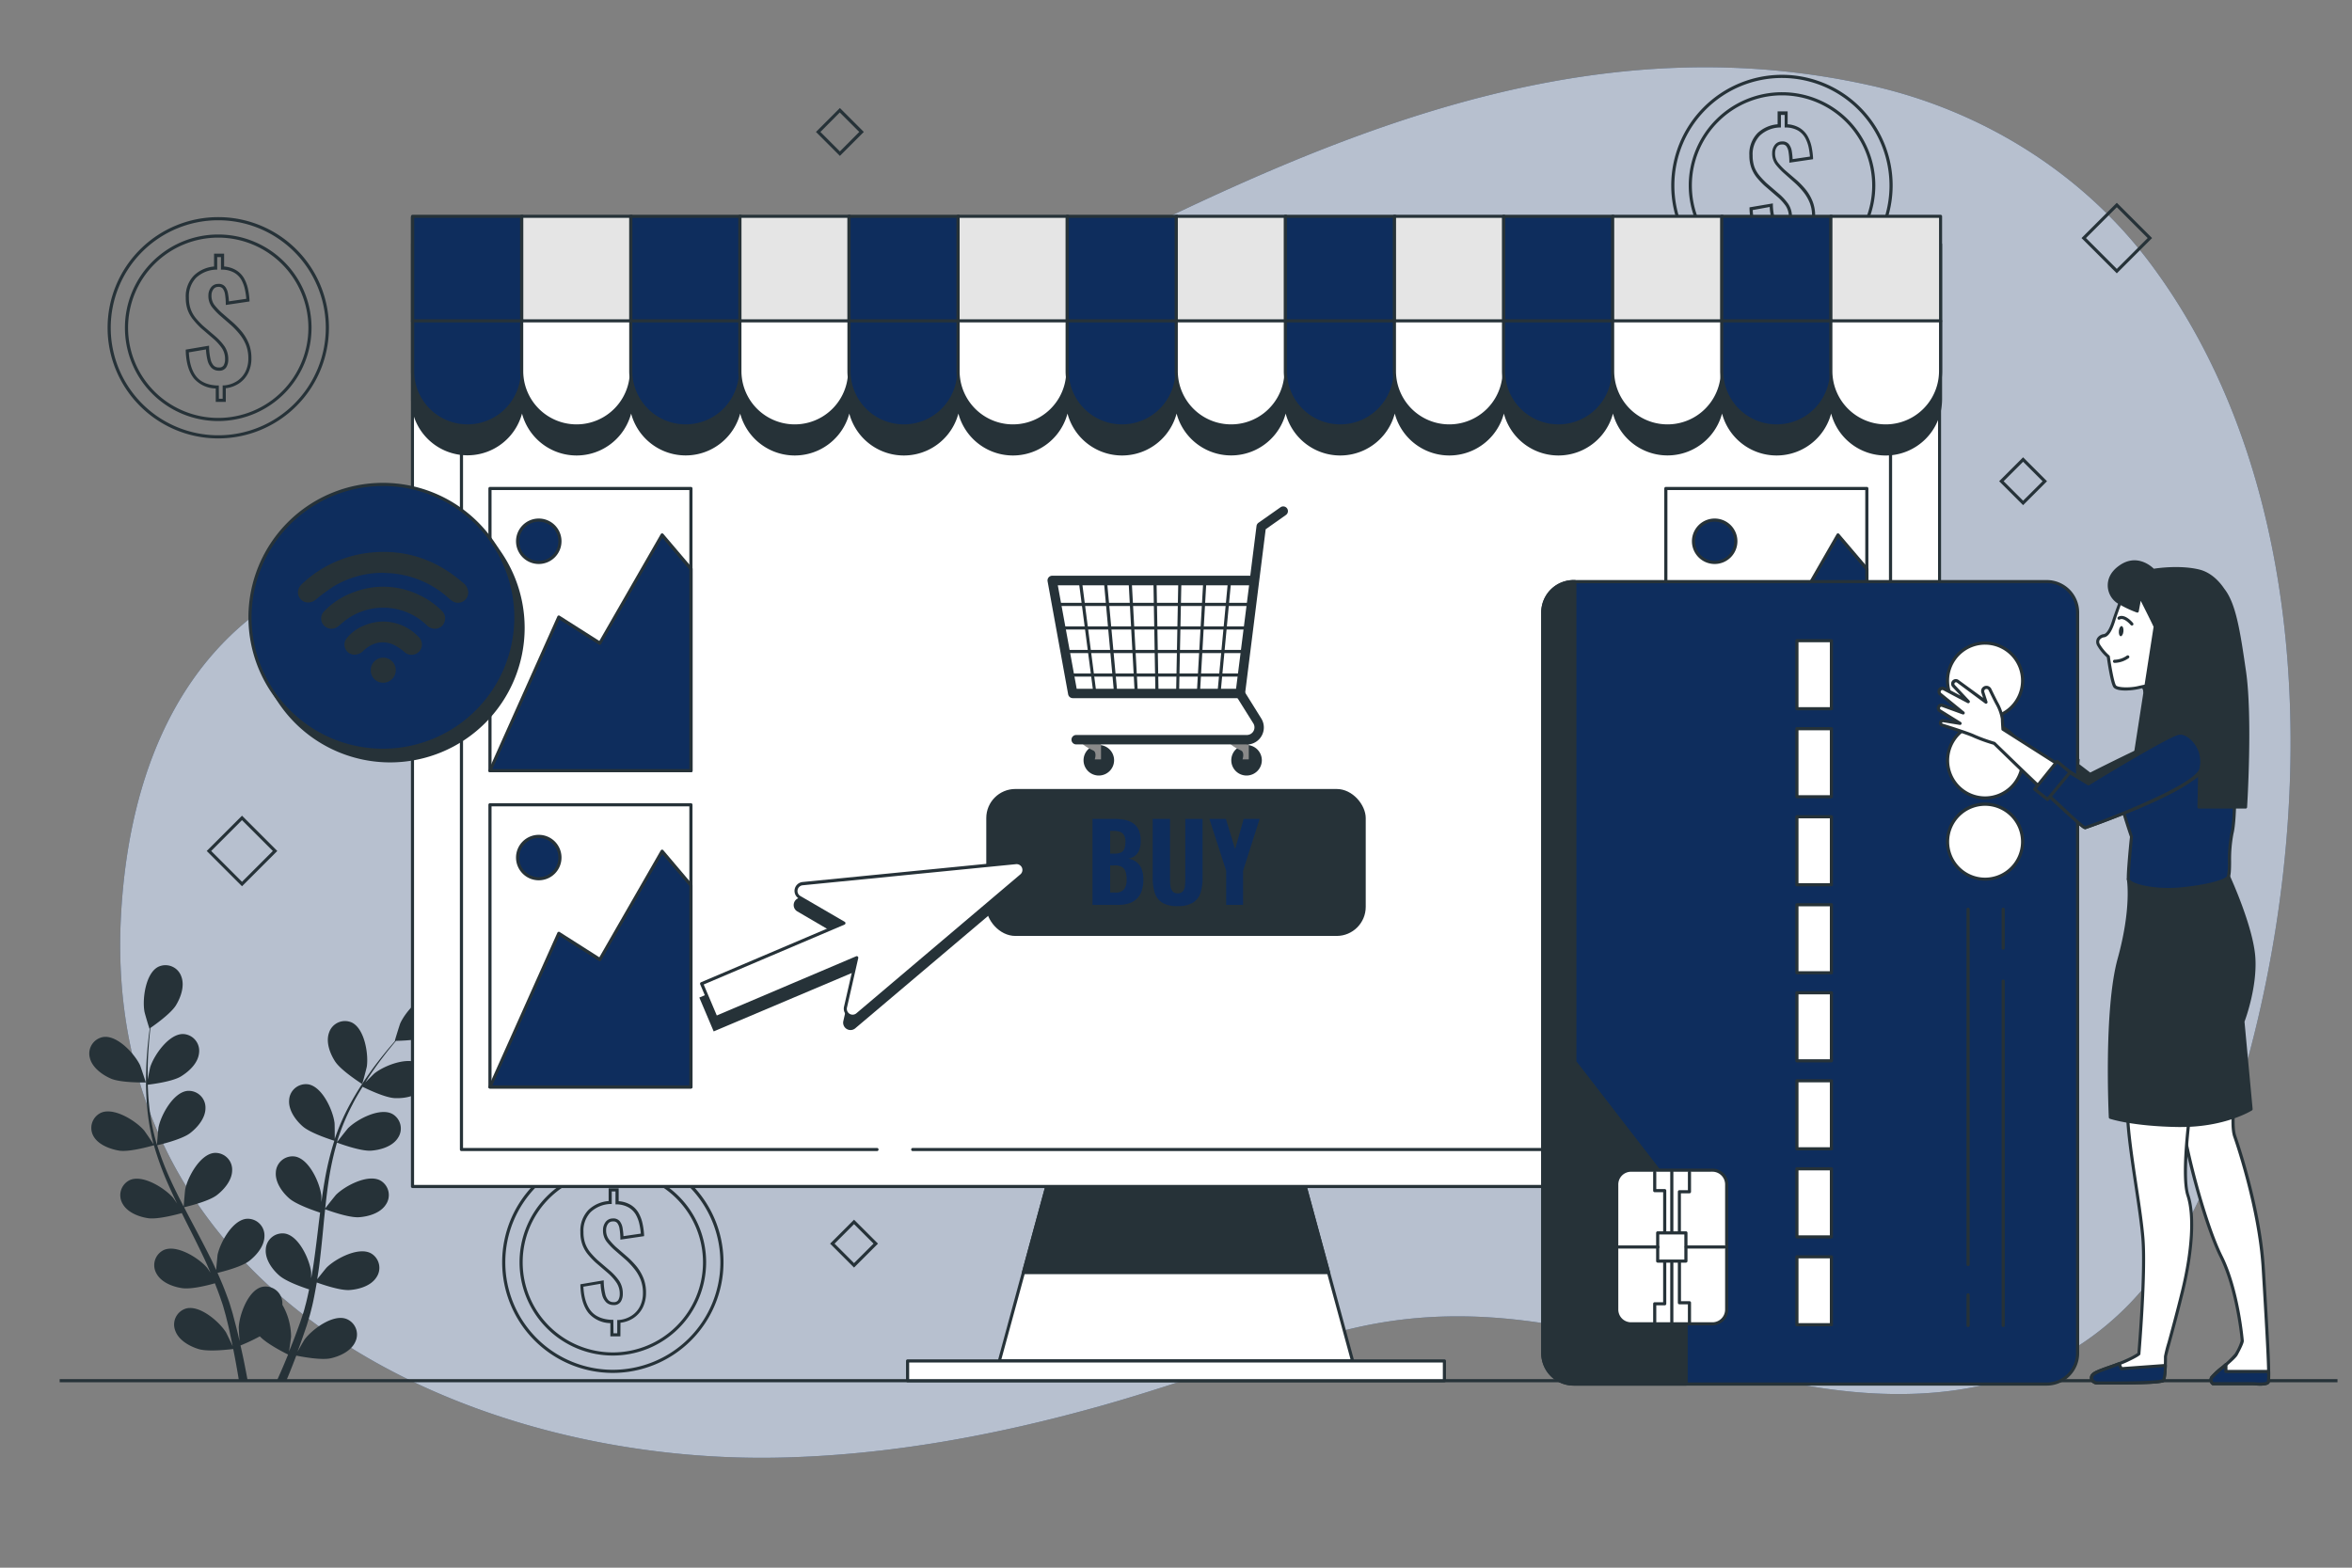 <svg xmlns="http://www.w3.org/2000/svg" viewBox="0 0 750 500"><rect x="0" y="0" width="750" height="500" fill="#808080" stroke="none"/><g id="freepik--background-simple--inject-133"><path d="M286.18,112.49c97.48-48,197.73-110.75,311-85.07,35.11,8,67.06,27.87,88.66,56.81,57.75,77.39,53.06,195.92,21.68,283a158.37,158.37,0,0,1-15.79,32.55c-31.85,49.15-85.51,51.47-137.28,37.26-43.8-12-82.61-24.4-127.86-12.17-25.06,6.77-49.35,16.08-74.32,23.17-34,9.64-69.05,16.19-104.45,16.86-93.67,1.75-200.67-46-209-150.63a167.16,167.16,0,0,1-.33-20.39c1.88-41.76,15.68-83.58,53.93-105.26,38.46-21.8,84.09-30.41,125.23-45.87C241,134,263.74,123.54,286.18,112.49Z" style="fill:#0E2D5D"></path><path d="M286.18,112.49c97.48-48,197.73-110.75,311-85.07,35.11,8,67.06,27.87,88.66,56.81,57.75,77.39,53.06,195.92,21.68,283a158.37,158.37,0,0,1-15.79,32.55c-31.85,49.15-85.51,51.47-137.28,37.26-43.8-12-82.61-24.4-127.86-12.17-25.06,6.77-49.35,16.08-74.32,23.17-34,9.64-69.05,16.19-104.45,16.86-93.67,1.75-200.67-46-209-150.63a167.16,167.16,0,0,1-.33-20.39c1.88-41.76,15.68-83.58,53.93-105.26,38.46-21.8,84.09-30.41,125.23-45.87C241,134,263.74,123.54,286.18,112.49Z" style="fill:#fff;opacity:0.7"></path></g><g id="freepik--Floor--inject-133"><rect x="19.03" y="439.86" width="726.34" height="1" style="fill:#263238"></rect></g><g id="freepik--Plant--inject-133"><path d="M35.34,344c3.24,1.42,11.17,1.24,11.17,1.24s-1.7-5.19-1.85-5.5c-1.74-3.64-7.24-9.64-11.71-9a5.35,5.35,0,0,0-4.29,6.7C29.41,340.49,32.58,342.79,35.34,344Z" style="fill:#263238"></path><path d="M38.08,367c3.36.49,10.43-1.56,11-1.73a96.24,96.24,0,0,0,4.29,11.87c1,2.25,2,4.49,3.11,6.72-.65-.95-1.23-1.79-1.33-1.9-2.64-3-9.52-7.38-13.68-5.62a5.35,5.35,0,0,0-2.37,7.59c1.54,2.79,5.21,4.18,8.19,4.61s9.09-1.19,10.69-1.64l1.26,2.56c2.05,4.07,4.11,8.13,6,12.18.67,1.42,1.28,2.85,1.89,4.28-.57-.84-1.06-1.54-1.15-1.64-2.63-3.05-9.52-7.39-13.68-5.63a5.35,5.35,0,0,0-2.37,7.59c1.54,2.8,5.21,4.18,8.19,4.61s8.5-1,10.4-1.56c.59,1.48,1.17,3,1.67,4.42.32,1,.7,1.95,1,3l.84,3c.46,1.93,1,3.92,1.36,5.81.29,1.32.54,2.58.8,3.84-.65-1.42-2-4.19-2.12-4.41-2.15-3.41-8.3-8.74-12.67-7.63a5.33,5.33,0,0,0-3.49,7.14c1.09,3,4.51,4.92,7.39,5.8,3.17,1,10.19.08,11.07,0,.42,2.09.81,4.14,1.14,6.07.26,1.43.49,2.81.7,4.13H79c-.27-1.47-.56-3-.88-4.62-.41-2.13-.9-4.4-1.43-6.72a58.9,58.9,0,0,0,6.17-2.91c2.31,2.5,8.24,5.43,9,5.81-.8,2-1.61,3.9-2.39,5.7l-1.22,2.74h3c.24-.56.47-1.12.71-1.7.83-2,1.67-4.18,2.52-6.4.85.17,7.79,1.58,11,.85,2.94-.66,6.5-2.32,7.81-5.23a5.33,5.33,0,0,0-3-7.38c-4.28-1.44-10.81,3.42-13.2,6.67-.14.19-1.44,2.44-2.24,3.87.34-.91.68-1.8,1-2.74.68-1.86,1.31-3.74,2-5.76.3-1,.59-2,.89-3s.54-2.07.81-3.12c.58-2.45,1-4.95,1.47-7.48,1.63.59,7.46,2.62,10.47,2.4s6.77-1.31,8.51-4a5.34,5.34,0,0,0-1.79-7.75c-4-2.07-11.21,1.75-14.06,4.59-.18.18-2,2.45-3,3.72.24-1.53.49-3.05.68-4.6.55-4.48,1-9,1.42-13.56.13-1.39.28-2.77.43-4.16.58.22,7.45,2.78,10.83,2.54,3-.21,6.77-1.31,8.51-4a5.35,5.35,0,0,0-1.8-7.75c-4-2.07-11.2,1.75-14.06,4.59-.21.22-2.83,3.49-3.45,4.35.32-3.05.67-6.08,1.13-9.06a93.73,93.73,0,0,1,2.61-11.93c.27.11,7.42,2.81,10.89,2.57,3-.22,6.77-1.32,8.51-4a5.34,5.34,0,0,0-1.8-7.74c-4-2.07-11.2,1.74-14.06,4.58-.23.23-3,3.75-3.5,4.42.06-.22.11-.47.18-.69a68.9,68.9,0,0,1,4.72-11.28c1-2,2.12-3.87,3.23-5.66,1.28.64,7.17,3.5,10.31,3.62s6.87-.56,8.89-3a5.35,5.35,0,0,0-.93-7.9c-3.76-2.5-11.33.51-14.48,3-.17.13-1.76,1.72-2.9,2.89.51-.8,1-1.64,1.53-2.39,1.88-2.85,3.79-5.34,5.49-7.53,1-1.23,1.89-2.33,2.76-3.35,1.58,0,8-.23,10.76-1.54s5.84-3.66,6.5-6.78a5.34,5.34,0,0,0-4.46-6.58c-4.49-.48-9.83,5.67-11.47,9.35-.14.32-1.78,5.55-1.7,5.55h.1c-.85,1-1.75,2-2.71,3.17-1.76,2.16-3.72,4.61-5.68,7.42a96.9,96.9,0,0,0-5.89,9.38,70.07,70.07,0,0,0-5,11.32.83.83,0,0,1,0,.15c0-1.33,0-5-.07-5.31-.52-4-3.87-11.42-8.31-12.24a5.34,5.34,0,0,0-6.16,5c-.26,3.17,2,6.35,4.29,8.36,2.53,2.26,9.56,4.45,10.12,4.62a95.15,95.15,0,0,0-3,12.27c-.43,2.41-.79,4.86-1.12,7.31,0-1.14,0-2.16-.06-2.31-.52-4-3.87-11.41-8.31-12.23a5.34,5.34,0,0,0-6.16,5c-.26,3.18,2,6.36,4.29,8.36s8.24,4,9.82,4.53l-.36,2.83c-.54,4.53-1.06,9-1.71,13.48-.22,1.55-.5,3.08-.78,4.61,0-1,0-1.87,0-2-.52-4-3.87-11.42-8.31-12.24a5.34,5.34,0,0,0-6.16,5c-.26,3.18,2,6.36,4.29,8.36s7.65,3.83,9.53,4.44c-.33,1.56-.66,3.11-1.05,4.61-.29,1-.49,2-.84,3l-1,3c-.68,1.86-1.37,3.79-2.07,5.59-.48,1.26-1,2.45-1.45,3.64.24-1.54.66-4.58.66-4.84a20.67,20.67,0,0,0-2.78-10.09A6.79,6.79,0,0,0,90,415a5.35,5.35,0,0,0-6.54-4.53c-4.36,1.16-7.12,8.82-7.33,12.85,0,.23.14,2.83.27,4.46-.22-.95-.42-1.87-.66-2.85-.46-1.93-1-3.84-1.52-5.9-.3-1-.6-2-.9-3s-.7-2-1.06-3c-.86-2.36-1.85-4.71-2.9-7.06,1.69-.4,7.67-1.92,10.07-3.77s4.92-4.83,4.9-8a5.33,5.33,0,0,0-5.77-5.47c-4.49.48-8.39,7.63-9.2,11.58,0,.25-.32,3.15-.43,4.74-.64-1.4-1.28-2.81-2-4.21-2-4-4.16-8.06-6.3-12.09-.65-1.23-1.29-2.47-1.93-3.71.6-.13,7.74-1.79,10.43-3.85,2.39-1.83,4.92-4.83,4.9-8a5.34,5.34,0,0,0-5.77-5.47c-4.49.49-8.38,7.64-9.2,11.58-.06.3-.43,4.47-.48,5.54-1.41-2.72-2.8-5.45-4.05-8.19a93.88,93.88,0,0,1-4.41-11.38c.28-.06,7.75-1.76,10.5-3.87,2.39-1.83,4.92-4.83,4.9-8a5.34,5.34,0,0,0-5.77-5.47c-4.49.49-8.38,7.64-9.2,11.59-.06.31-.47,4.8-.48,5.61-.07-.22-.17-.45-.23-.67a68.76,68.76,0,0,1-2.29-12c-.25-2.24-.36-4.4-.43-6.5,1.42-.17,7.91-1,10.6-2.66s5.42-4.27,5.75-7.43a5.35,5.35,0,0,0-5.13-6.08c-4.52,0-9.17,6.67-10.42,10.51-.07.21-.52,2.4-.82,4,0-.95,0-1.93,0-2.84,0-3.41.22-6.54.44-9.31.13-1.57.28-3,.44-4.31,1.31-.9,6.53-4.59,8.13-7.22s2.85-6.28,1.68-9.25a5.34,5.34,0,0,0-7.35-3c-4,2.07-5.07,10.15-4.4,14.12,0,.35,1.57,5.62,1.64,5.57l.08-.05c-.18,1.27-.35,2.64-.51,4.14-.28,2.76-.56,5.89-.64,9.32a95.38,95.38,0,0,0,.26,11.07,70.25,70.25,0,0,0,2.05,12.22,1.21,1.21,0,0,0,0,.14c-.71-1.12-2.8-4.17-3-4.39-2.64-3.05-9.53-7.39-13.68-5.62a5.34,5.34,0,0,0-2.37,7.59C31.43,365.13,35.1,366.51,38.08,367Z" style="fill:#263238"></path><path d="M115.49,345.74c.07,0,1.45-5.27,1.49-5.61.56-4-.71-12-4.78-14a5.33,5.33,0,0,0-7.27,3.22c-1.09,3,.29,6.67,1.93,9.19C108.78,341.51,115.49,345.73,115.49,345.74Z" style="fill:#263238"></path></g><g id="freepik--Graphics--inject-133"><path d="M675,87.18,663.75,75.93,675,64.68l11.25,11.25Zm-9.83-11.25L675,85.76l9.84-9.83L675,66.09Z" style="fill:#263238"></path><path d="M272.33,404.28l-7.63-7.63,7.63-7.64,7.64,7.64Zm-6.21-7.63,6.21,6.21,6.22-6.21-6.22-6.22Z" style="fill:#263238"></path><path d="M645.12,161.12l-7.63-7.63,7.63-7.64,7.63,7.64Zm-6.21-7.63,6.21,6.21,6.22-6.21-6.22-6.22Z" style="fill:#263238"></path><path d="M267.82,49.72l-7.63-7.64,7.63-7.63,7.63,7.63Zm-6.21-7.64,6.21,6.22L274,42.08l-6.22-6.21Z" style="fill:#263238"></path><path d="M77.17,282.66,65.92,271.41l11.25-11.25,11.25,11.25Zm-9.83-11.25,9.83,9.84L87,271.41l-9.84-9.83Z" style="fill:#263238"></path></g><g id="freepik--Coins--inject-133"><path d="M570.64,82.8h-3.2V78.52a9.37,9.37,0,0,1-6.93-3.18c-1.62-2-2.51-4.92-2.63-8.77l0-.44,7.45-1.26,0,.56a18.44,18.44,0,0,0,.47,3.72,4.28,4.28,0,0,0,1,2.06,2.27,2.27,0,0,0,1.66.61,1.61,1.61,0,0,0,1.52-.66,3.77,3.77,0,0,0,.45-1.86,6.36,6.36,0,0,0-1-3.63,16.11,16.11,0,0,0-2.87-3.08l-3.89-3.35a26.44,26.44,0,0,1-2.44-2.58,10.76,10.76,0,0,1-1.75-3.07,11.6,11.6,0,0,1-.65-4.06,9.47,9.47,0,0,1,2.6-7.07,10.52,10.52,0,0,1,6.41-2.82V35.52h3.2v4.11a8.73,8.73,0,0,1,3.82,1.16,7.26,7.26,0,0,1,2.57,2.66,12.27,12.27,0,0,1,1.25,3.39,24.66,24.66,0,0,1,.46,3.48l0,.46-7.56,1.11v-.57a19.8,19.8,0,0,0-.27-2.92,4,4,0,0,0-.72-1.81,1.6,1.6,0,0,0-1.42-.5,1.83,1.83,0,0,0-1.56.79,3.23,3.23,0,0,0-.57,1.87,4.86,4.86,0,0,0,.9,3.08,20.86,20.86,0,0,0,2.24,2.41L573,57.52a27.37,27.37,0,0,1,2.86,3A14.49,14.49,0,0,1,578,64.24a12.49,12.49,0,0,1,.81,4.65,10.39,10.39,0,0,1-1,4.64,8.71,8.71,0,0,1-3,3.42,9.6,9.6,0,0,1-4.15,1.49Zm-2.2-1h1.2V77.54l.46,0a8.93,8.93,0,0,0,4.14-1.38,7.8,7.8,0,0,0,2.66-3,9.34,9.34,0,0,0,.93-4.19,11.56,11.56,0,0,0-.74-4.28,13.82,13.82,0,0,0-2-3.42,25.3,25.3,0,0,0-2.74-2.92L568.58,55a22.22,22.22,0,0,1-2.36-2.54,5.81,5.81,0,0,1-1.11-3.69,4.21,4.21,0,0,1,.75-2.44,2.83,2.83,0,0,1,2.34-1.22,2.62,2.62,0,0,1,2.24.87,4.93,4.93,0,0,1,.93,2.27,21.18,21.18,0,0,1,.26,2.5l5.53-.81a23.47,23.47,0,0,0-.41-2.88,11.32,11.32,0,0,0-1.14-3.11,6.42,6.42,0,0,0-2.23-2.29,8,8,0,0,0-3.82-1l-.47,0v-4h-1.2v4l-.46,0a9.73,9.73,0,0,0-6.25,2.59,8.5,8.5,0,0,0-2.3,6.35,10.78,10.78,0,0,0,.58,3.71A9.93,9.93,0,0,0,561.05,56a26.73,26.73,0,0,0,2.34,2.47l3.87,3.33a17.1,17.1,0,0,1,3,3.27,7.36,7.36,0,0,1,1.16,4.2,4.56,4.56,0,0,1-.59,2.35,2.5,2.5,0,0,1-2.38,1.17,3.24,3.24,0,0,1-2.36-.9,5.22,5.22,0,0,1-1.3-2.52,18,18,0,0,1-.47-3.36L558.9,67c.16,3.41,1,6,2.38,7.73s3.7,2.73,6.68,2.84l.48,0Z" style="fill:#263238"></path><path d="M568.23,94.46a35.3,35.3,0,1,1,35.29-35.3A35.34,35.34,0,0,1,568.23,94.46Zm0-69.59a34.3,34.3,0,1,0,34.29,34.29A34.33,34.33,0,0,0,568.23,24.87Z" style="fill:#263238"></path><path d="M568.23,88.91A29.75,29.75,0,1,1,598,59.16,29.78,29.78,0,0,1,568.23,88.91Zm0-58.5A28.75,28.75,0,1,0,597,59.16,28.79,28.79,0,0,0,568.23,30.41Z" style="fill:#263238"></path><path d="M72,128.18h-3.2V123.9a9.39,9.39,0,0,1-6.94-3.18c-1.62-2-2.5-4.92-2.63-8.77v-.44l7.44-1.26,0,.56a18.52,18.52,0,0,0,.46,3.72,4.37,4.37,0,0,0,1,2.06,2.29,2.29,0,0,0,1.67.61,1.59,1.59,0,0,0,1.51-.66,3.77,3.77,0,0,0,.46-1.86,6.29,6.29,0,0,0-1-3.63A16.35,16.35,0,0,0,68,108l-3.89-3.34A26.58,26.58,0,0,1,61.64,102,10.76,10.76,0,0,1,59.89,99a11.66,11.66,0,0,1-.65-4.07,9.5,9.5,0,0,1,2.6-7.06A10.52,10.52,0,0,1,68.26,85V80.9h3.2V85a8.69,8.69,0,0,1,3.81,1.16,7.29,7.29,0,0,1,2.58,2.66,11.94,11.94,0,0,1,1.24,3.39,23,23,0,0,1,.47,3.48l0,.46L72,97.27l0-.57a21.39,21.39,0,0,0-.26-2.92A4,4,0,0,0,71,92a1.69,1.69,0,0,0-1.43-.5,1.82,1.82,0,0,0-1.55.79,3.16,3.16,0,0,0-.58,1.87,4.87,4.87,0,0,0,.9,3.07,21.06,21.06,0,0,0,2.24,2.42l3.79,3.28a27.28,27.28,0,0,1,2.85,3,14.83,14.83,0,0,1,2.14,3.68,12.69,12.69,0,0,1,.81,4.65,10.4,10.4,0,0,1-1,4.64,8.64,8.64,0,0,1-3,3.42A9.56,9.56,0,0,1,72,123.82Zm-2.2-1H71v-4.26l.45,0a8.89,8.89,0,0,0,4.14-1.38,7.83,7.83,0,0,0,2.67-3,9.34,9.34,0,0,0,.93-4.19,11.56,11.56,0,0,0-.74-4.28,13.55,13.55,0,0,0-2-3.42,25.25,25.25,0,0,0-2.74-2.92l-3.79-3.29a22.1,22.1,0,0,1-2.35-2.54,5.82,5.82,0,0,1-1.12-3.69,4.2,4.2,0,0,1,.76-2.44,2.82,2.82,0,0,1,2.34-1.22,2.59,2.59,0,0,1,2.23.87,4.89,4.89,0,0,1,.93,2.26A19.61,19.61,0,0,1,73,96.11l5.54-.81a21.52,21.52,0,0,0-.42-2.88A11,11,0,0,0,77,89.31,6.26,6.26,0,0,0,74.74,87a8,8,0,0,0-3.81-1l-.47,0v-4h-1.2v4l-.46,0a9.75,9.75,0,0,0-6.26,2.59,8.53,8.53,0,0,0-2.3,6.34,10.64,10.64,0,0,0,.59,3.72,9.69,9.69,0,0,0,1.59,2.79,26.58,26.58,0,0,0,2.33,2.47l3.88,3.32a17.43,17.43,0,0,1,3,3.28,7.36,7.36,0,0,1,1.16,4.2,4.66,4.66,0,0,1-.59,2.35,2.52,2.52,0,0,1-2.38,1.17,3.23,3.23,0,0,1-2.36-.9,5.14,5.14,0,0,1-1.31-2.52,18.85,18.85,0,0,1-.47-3.36l-5.46.93c.17,3.41,1,6,2.39,7.73s3.7,2.73,6.68,2.84l.48,0Z" style="fill:#263238"></path><path d="M69.59,139.83a35.29,35.29,0,1,1,35.3-35.29A35.33,35.33,0,0,1,69.59,139.83Zm0-69.58a34.29,34.29,0,1,0,34.3,34.29A34.33,34.33,0,0,0,69.59,70.25Z" style="fill:#263238"></path><path d="M69.59,134.29a29.75,29.75,0,1,1,29.75-29.75A29.79,29.79,0,0,1,69.59,134.29Zm0-58.5a28.75,28.75,0,1,0,28.75,28.75A28.79,28.79,0,0,0,69.59,75.79Z" style="fill:#263238"></path><path d="M197.83,426.23h-3.2V422a9.37,9.37,0,0,1-6.93-3.18c-1.62-2-2.51-4.92-2.63-8.77l0-.44,7.45-1.26,0,.56a18.44,18.44,0,0,0,.47,3.72,4.19,4.19,0,0,0,1,2.05,2.23,2.23,0,0,0,1.66.62,1.57,1.57,0,0,0,1.51-.67,3.6,3.6,0,0,0,.46-1.85,6.29,6.29,0,0,0-1-3.63A16,16,0,0,0,193.8,406l-3.89-3.34a26.44,26.44,0,0,1-2.44-2.58,10.53,10.53,0,0,1-1.75-3.07,11.41,11.41,0,0,1-.65-4.06,9.5,9.5,0,0,1,2.59-7.07,10.52,10.52,0,0,1,6.42-2.82V379h3.2v4.11a8.73,8.73,0,0,1,3.82,1.16,7.26,7.26,0,0,1,2.57,2.66,11.94,11.94,0,0,1,1.24,3.39,23,23,0,0,1,.47,3.48l0,.46-7.56,1.11v-.57a19.93,19.93,0,0,0-.27-2.92,4,4,0,0,0-.72-1.81,1.63,1.63,0,0,0-1.42-.5,1.82,1.82,0,0,0-1.56.79,3.23,3.23,0,0,0-.57,1.87,4.81,4.81,0,0,0,.9,3.07,20.89,20.89,0,0,0,2.23,2.42l3.79,3.28a27.37,27.37,0,0,1,2.86,3,14.79,14.79,0,0,1,2.13,3.68,12.49,12.49,0,0,1,.81,4.65,10.53,10.53,0,0,1-1,4.64,8.79,8.79,0,0,1-3,3.42,9.6,9.6,0,0,1-4.15,1.49Zm-2.2-1h1.2V421l.45,0a8.75,8.75,0,0,0,4.14-1.39,7.58,7.58,0,0,0,2.67-3,9.34,9.34,0,0,0,.93-4.19,11.56,11.56,0,0,0-.74-4.28,13.38,13.38,0,0,0-2-3.42,25.16,25.16,0,0,0-2.73-2.92l-3.79-3.29a21.35,21.35,0,0,1-2.36-2.54,5.81,5.81,0,0,1-1.11-3.69,4.19,4.19,0,0,1,.75-2.44,2.81,2.81,0,0,1,2.34-1.22,2.59,2.59,0,0,1,2.24.87,4.82,4.82,0,0,1,.92,2.27,21.28,21.28,0,0,1,.27,2.5l5.53-.81a21.76,21.76,0,0,0-.42-2.88,11,11,0,0,0-1.13-3.11,6.42,6.42,0,0,0-2.23-2.29,8.06,8.06,0,0,0-3.82-1.05l-.47,0V380h-1.2v4l-.46,0a9.78,9.78,0,0,0-6.26,2.59,8.53,8.53,0,0,0-2.29,6.35,10.63,10.63,0,0,0,.58,3.71,9.93,9.93,0,0,0,1.59,2.79,26.73,26.73,0,0,0,2.34,2.47l3.87,3.32a17.43,17.43,0,0,1,3,3.28,7.36,7.36,0,0,1,1.16,4.2,4.66,4.66,0,0,1-.59,2.35,2.5,2.5,0,0,1-2.38,1.17,3.24,3.24,0,0,1-2.36-.9,5.14,5.14,0,0,1-1.3-2.52,18,18,0,0,1-.47-3.36l-5.47.93c.17,3.41,1,6,2.39,7.73s3.7,2.73,6.68,2.84l.48,0Z" style="fill:#263238"></path><path d="M195.42,437.88a35.29,35.29,0,1,1,35.29-35.29A35.34,35.34,0,0,1,195.42,437.88Zm0-69.58a34.29,34.29,0,1,0,34.29,34.29A34.33,34.33,0,0,0,195.42,368.3Z" style="fill:#263238"></path><path d="M195.42,432.34a29.75,29.75,0,1,1,29.75-29.75A29.78,29.78,0,0,1,195.42,432.34Zm0-58.5a28.75,28.75,0,1,0,28.75,28.75A28.79,28.79,0,0,0,195.42,373.84Z" style="fill:#263238"></path></g><g id="freepik--Device--inject-133"><polygon points="431.31 434.06 318.69 434.06 335.58 371.89 414.42 371.89 431.31 434.06" style="fill:#fff"></polygon><path d="M431.31,434.56H318.69a.52.52,0,0,1-.4-.2.49.49,0,0,1-.08-.44l16.89-62.16a.5.5,0,0,1,.48-.37h78.84a.5.5,0,0,1,.48.37l16.89,62.16a.49.49,0,0,1-.08.44A.52.52,0,0,1,431.31,434.56Zm-112-1H430.66L414,372.39H336Z" style="fill:#263238"></path><polygon points="423.66 405.89 414.42 371.89 335.58 371.89 326.34 405.89 423.66 405.89" style="fill:#263238"></polygon><path d="M423.66,406.39H326.34a.49.49,0,0,1-.48-.63l9.24-34a.5.5,0,0,1,.48-.37h78.84a.5.5,0,0,1,.48.37l9.24,34a.49.49,0,0,1-.48.63Zm-96.67-1h96l-9-33H336Z" style="fill:#263238"></path><rect x="289.41" y="434.06" width="171.19" height="6.31" style="fill:#fff"></rect><path d="M460.59,440.86H289.41a.5.5,0,0,1-.5-.5v-6.3a.5.5,0,0,1,.5-.5H460.59a.5.5,0,0,1,.5.5v6.3A.5.5,0,0,1,460.59,440.86Zm-170.68-1H460.09v-5.3H289.91Z" style="fill:#263238"></path><rect x="131.54" y="69.32" width="486.91" height="309.09" style="fill:#fff"></rect><path d="M618.46,378.91H131.54a.5.5,0,0,1-.5-.5V69.32a.51.51,0,0,1,.5-.5H618.46a.51.51,0,0,1,.5.5V378.41A.5.5,0,0,1,618.46,378.91Zm-486.42-1H618V69.82H132Z" style="fill:#263238"></path><polyline points="279.62 366.63 147.15 366.63 147.15 81.11 602.85 81.11 602.85 366.63 291.05 366.63" style="fill:#fff"></polyline><path d="M602.85,367.13H291.05a.5.5,0,0,1,0-1h311.3V81.61H147.65V366.13h132a.5.5,0,0,1,0,1H147.15a.5.5,0,0,1-.5-.5V81.11a.5.5,0,0,1,.5-.5h455.7a.5.5,0,0,1,.5.5V366.63A.5.5,0,0,1,602.85,367.13Z" style="fill:#263238"></path></g><g id="freepik--Cart--inject-133"><path d="M388.79,220.72h-.05a.49.49,0,0,1-.45-.54l3.28-34.82a.5.5,0,1,1,1,.09l-3.28,34.82A.5.5,0,0,1,388.79,220.72Z" style="fill:#263238"></path><path d="M382.16,220.72h0a.5.5,0,0,1-.47-.52l2-34.83a.52.52,0,0,1,.53-.47.5.5,0,0,1,.47.53l-2,34.82A.5.5,0,0,1,382.16,220.72Z" style="fill:#263238"></path><path d="M375.54,220.72h0a.5.5,0,0,1-.49-.51l.68-34.83a.51.51,0,0,1,.5-.49h0a.5.5,0,0,1,.49.51L376,220.23A.51.51,0,0,1,375.54,220.72Z" style="fill:#263238"></path><path d="M368.92,220.72a.5.5,0,0,1-.5-.5l-.62-34.82a.51.51,0,0,1,.49-.51.53.53,0,0,1,.51.49l.62,34.83a.52.52,0,0,1-.49.51Z" style="fill:#263238"></path><path d="M362.29,220.72a.51.51,0,0,1-.5-.48l-1.91-34.82a.51.51,0,0,1,.47-.53.5.5,0,0,1,.53.47l1.91,34.83a.49.49,0,0,1-.47.52Z" style="fill:#263238"></path><path d="M355.67,220.72a.51.51,0,0,1-.5-.46L352,185.44a.51.51,0,0,1,.45-.55.51.51,0,0,1,.55.46l3.21,34.82a.5.5,0,0,1-.45.54Z" style="fill:#263238"></path><path d="M349.05,220.72a.51.51,0,0,1-.5-.44L344,185.46a.5.5,0,0,1,1-.13l4.5,34.82a.49.49,0,0,1-.43.56Z" style="fill:#263238"></path><path d="M398.76,193.27H337.3a.51.51,0,0,1-.5-.5.5.5,0,0,1,.5-.5h61.46a.5.5,0,0,1,.5.5A.51.51,0,0,1,398.76,193.27Z" style="fill:#263238"></path><path d="M397.8,200.78H338.53a.51.51,0,0,1-.5-.5.5.5,0,0,1,.5-.5H397.8a.5.5,0,0,1,.5.5A.5.5,0,0,1,397.8,200.78Z" style="fill:#263238"></path><path d="M397.12,208.29H339.49a.5.5,0,0,1-.5-.5.5.5,0,0,1,.5-.5h57.63a.5.5,0,0,1,.5.5A.51.51,0,0,1,397.12,208.29Z" style="fill:#263238"></path><path d="M396.57,215.8H341.13a.5.5,0,0,1,0-1h55.44a.5.5,0,0,1,0,1Z" style="fill:#263238"></path><path d="M395.48,222.67h-53.4a1.5,1.5,0,0,1-1.47-1.23l-6.56-36.05a1.51,1.51,0,0,1,1.48-1.77h63.15l2-15.89a1.5,1.5,0,0,1,.62-1l7-4.92a1.5,1.5,0,1,1,1.73,2.45l-6.43,4.54-6.6,52.6A1.51,1.51,0,0,1,395.48,222.67Zm-52.15-3h50.82l4.16-33h-61Z" style="fill:#263238"></path><path d="M393.13,242.48a4.37,4.37,0,1,1,4.37,4.37A4.37,4.37,0,0,1,393.13,242.48Z" style="fill:#263238"></path><path d="M397.5,247.35a4.87,4.87,0,1,1,4.87-4.87A4.88,4.88,0,0,1,397.5,247.35Zm0-8.74a3.87,3.87,0,1,0,3.87,3.87A3.87,3.87,0,0,0,397.5,238.61Z" style="fill:#263238"></path><path d="M398.21,236.88v5.32h-2s.82-2.32-.55-2.87-3.55-1.91-3.82-2.73Z" style="fill:#8a8a8a"></path><path d="M346,242.48a4.37,4.37,0,1,1,4.37,4.37A4.37,4.37,0,0,1,346,242.48Z" style="fill:#263238"></path><path d="M350.39,247.35a4.87,4.87,0,1,1,4.87-4.87A4.88,4.88,0,0,1,350.39,247.35Zm0-8.74a3.87,3.87,0,1,0,3.87,3.87A3.87,3.87,0,0,0,350.39,238.61Z" style="fill:#263238"></path><path d="M351.09,236.88v5.32h-2s.82-2.32-.55-2.87-3.55-1.91-3.82-2.73Z" style="fill:#8a8a8a"></path><path d="M397.58,237.42H343.17a1.5,1.5,0,0,1,0-3h54.41a2.43,2.43,0,0,0,2.07-3.72L394.2,222a1.5,1.5,0,0,1,2.55-1.58l5.44,8.73a5.44,5.44,0,0,1-4.61,8.31Z" style="fill:#263238"></path></g><g id="freepik--Pictures--inject-133"><rect x="156.24" y="155.78" width="64.08" height="90.02" style="fill:#fff"></rect><path d="M220.32,246.3H156.24a.5.5,0,0,1-.5-.5v-90a.5.5,0,0,1,.5-.5h64.08a.5.5,0,0,1,.5.5v90A.5.5,0,0,1,220.32,246.3Zm-63.58-1h63.08v-89H156.74Z" style="fill:#263238"></path><polygon points="220.32 181.48 211.09 170.65 191.25 205.18 178.16 196.84 156.24 245.8 220.32 245.8 220.32 181.48" style="fill:#0E2D5D"></polygon><path d="M220.32,246.3H156.24a.5.5,0,0,1-.42-.23.49.49,0,0,1,0-.47l21.92-49a.48.48,0,0,1,.31-.28.49.49,0,0,1,.41.06l12.66,8.05,19.58-34.07a.52.52,0,0,1,.39-.25.54.54,0,0,1,.43.17l9.22,10.84a.47.47,0,0,1,.12.32V245.8A.5.5,0,0,1,220.32,246.3Zm-63.31-1h62.81V181.67l-8.65-10.16-19.48,33.91a.51.51,0,0,1-.32.24.54.54,0,0,1-.39-.06l-12.6-8Z" style="fill:#263238"></path><path d="M178.55,172.63a6.75,6.75,0,1,1-6.74-6.74A6.75,6.75,0,0,1,178.55,172.63Z" style="fill:#0E2D5D"></path><path d="M171.81,179.88a7.25,7.25,0,1,1,7.24-7.25A7.26,7.26,0,0,1,171.81,179.88Zm0-13.49a6.25,6.25,0,1,0,6.24,6.24A6.25,6.25,0,0,0,171.81,166.39Z" style="fill:#263238"></path><rect x="156.24" y="256.67" width="64.08" height="90.02" style="fill:#fff"></rect><path d="M220.32,347.18H156.24a.5.5,0,0,1-.5-.5v-90a.5.5,0,0,1,.5-.5h64.08a.5.5,0,0,1,.5.5v90A.5.5,0,0,1,220.32,347.18Zm-63.58-1h63.08v-89H156.74Z" style="fill:#263238"></path><polygon points="220.32 282.37 211.09 271.53 191.25 306.06 178.16 297.73 156.24 346.69 220.32 346.69 220.32 282.37" style="fill:#0E2D5D"></polygon><path d="M220.32,347.18H156.24a.5.5,0,0,1-.42-.22.51.51,0,0,1,0-.48l21.92-49a.49.49,0,0,1,.31-.27.46.46,0,0,1,.41.05l12.66,8.06,19.58-34.08a.52.52,0,0,1,.39-.25.52.52,0,0,1,.43.18L220.7,282a.5.5,0,0,1,.12.33v64.31A.5.5,0,0,1,220.32,347.18Zm-63.31-1h62.81V282.55l-8.65-10.15-19.48,33.91a.5.5,0,0,1-.32.23.45.45,0,0,1-.39-.06l-12.6-8Z" style="fill:#263238"></path><path d="M178.55,273.52a6.75,6.75,0,1,1-6.74-6.75A6.74,6.74,0,0,1,178.55,273.52Z" style="fill:#0E2D5D"></path><path d="M171.81,280.76a7.25,7.25,0,1,1,7.24-7.24A7.25,7.25,0,0,1,171.81,280.76Zm0-13.49a6.25,6.25,0,1,0,6.24,6.25A6.25,6.25,0,0,0,171.81,267.27Z" style="fill:#263238"></path><rect x="531.2" y="155.78" width="64.08" height="90.02" style="fill:#fff"></rect><path d="M595.29,246.3H531.2a.5.5,0,0,1-.5-.5v-90a.51.51,0,0,1,.5-.5h64.09a.51.51,0,0,1,.5.5v90A.5.5,0,0,1,595.29,246.3Zm-63.59-1h63.09v-89H531.7Z" style="fill:#263238"></path><polygon points="595.29 181.48 586.06 170.65 566.22 205.18 553.12 196.84 531.21 245.8 595.29 245.8 595.29 181.48" style="fill:#0E2D5D"></polygon><path d="M595.29,246.3H531.2a.52.52,0,0,1-.42-.23.49.49,0,0,1,0-.47l21.92-49a.46.46,0,0,1,.31-.28.49.49,0,0,1,.41.06l12.66,8.05,19.58-34.07a.51.51,0,0,1,.38-.25.53.53,0,0,1,.43.17l9.23,10.84a.47.47,0,0,1,.12.32V245.8A.5.5,0,0,1,595.29,246.3Zm-63.31-1h62.81V181.67l-8.65-10.16-19.49,33.91a.49.49,0,0,1-.31.24.53.53,0,0,1-.39-.06l-12.61-8Z" style="fill:#263238"></path><path d="M553.52,172.63a6.75,6.75,0,1,1-6.75-6.74A6.75,6.75,0,0,1,553.52,172.63Z" style="fill:#0E2D5D"></path><path d="M546.77,179.88a7.25,7.25,0,1,1,7.25-7.25A7.25,7.25,0,0,1,546.77,179.88Zm0-13.49a6.25,6.25,0,1,0,6.25,6.24A6.25,6.25,0,0,0,546.77,166.39Z" style="fill:#263238"></path><rect x="531.2" y="256.67" width="64.08" height="90.02" style="fill:#fff"></rect><path d="M595.29,347.18H531.2a.5.5,0,0,1-.5-.5v-90a.5.5,0,0,1,.5-.5h64.09a.5.5,0,0,1,.5.5v90A.5.5,0,0,1,595.29,347.18Zm-63.59-1h63.09v-89H531.7Z" style="fill:#263238"></path><polygon points="595.29 282.37 586.06 271.53 566.22 306.06 553.12 297.73 531.21 346.69 595.29 346.69 595.29 282.37" style="fill:#0E2D5D"></polygon><path d="M595.29,347.18H531.2a.49.49,0,0,1-.45-.7l21.92-49a.47.47,0,0,1,.31-.27.46.46,0,0,1,.41.05l12.66,8.06,19.58-34.08A.51.51,0,0,1,586,271a.53.53,0,0,1,.43.18L595.67,282a.5.5,0,0,1,.12.33v64.31A.5.5,0,0,1,595.29,347.18Zm-63.31-1h62.81V282.55l-8.65-10.15-19.49,33.91a.48.48,0,0,1-.31.23.49.49,0,0,1-.39-.06l-12.61-8Z" style="fill:#263238"></path><path d="M553.52,273.52a6.75,6.75,0,1,1-6.75-6.75A6.75,6.75,0,0,1,553.52,273.52Z" style="fill:#0E2D5D"></path><path d="M546.77,280.76a7.25,7.25,0,1,1,7.25-7.24A7.25,7.25,0,0,1,546.77,280.76Zm0-13.49a6.25,6.25,0,1,0,6.25,6.25A6.25,6.25,0,0,0,546.77,267.27Z" style="fill:#263238"></path></g><g id="freepik--Character--inject-133"><path d="M712.39,352s-.86,7.37.22,10.41,8,23.84,9.1,42.27,2.17,35.34,1.52,36.21-4.55.43-4.55.43h-13a1.55,1.55,0,0,1-.44-1.95c.65-1.08,6.94-5.85,7.8-7.37a16.87,16.87,0,0,0,2-4.33c0-.65-1.52-16.49-6.72-26.9s-11.92-36-12.57-45.3Z" style="fill:#fff"></path><path d="M720.7,441.94c-.8,0-1.58-.07-2.08-.12H705.68a.52.52,0,0,1-.32-.11,2,2,0,0,1-.55-2.6,24.07,24.07,0,0,1,3.42-3.2,32.27,32.27,0,0,0,4.38-4.16,17,17,0,0,0,1.89-4.08c0-1.15-1.66-16.66-6.67-26.67-5.2-10.4-12-36-12.62-45.49a.5.5,0,0,1,.39-.53l16.69-3.47a.54.54,0,0,1,.44.12.5.5,0,0,1,.16.43c0,.07-.84,7.29.19,10.18.08.22,8,22.49,9.13,42.41l.34,5.63c1.29,21.76,1.71,30.06,1.08,30.91C723.18,441.78,721.91,441.94,720.7,441.94Zm-14.83-1.12h12.81c2,.21,3.9.1,4.15-.23.44-1.14-.43-15.94-1.28-30.25l-.34-5.63c-1.16-19.78-9-41.91-9.07-42.13-.92-2.59-.5-8-.31-9.95l-15.59,3.24c.82,9.75,7.41,34.53,12.48,44.68,5.42,10.83,6.78,27,6.78,27.12,0,1-1.82,4.22-2,4.58-.52.91-2.59,2.69-4.6,4.41a28.88,28.88,0,0,0-3.21,3A1,1,0,0,0,705.87,440.82Z" style="fill:#263238"></path><path d="M705.24,439.37a44.84,44.84,0,0,1,4.55-4.16v2.21h13.62a11.47,11.47,0,0,1-.18,3.47c-.65.86-4.55.43-4.55.43h-13A1.55,1.55,0,0,1,705.24,439.37Z" style="fill:#0E2D5D"></path><path d="M720.7,441.94c-.8,0-1.58-.07-2.08-.12H705.68a.52.52,0,0,1-.32-.11,2,2,0,0,1-.55-2.6h0a24.36,24.36,0,0,1,3.41-3.2l1.24-1.07a.51.51,0,0,1,.54-.08.49.49,0,0,1,.29.45v1.71h13.12a.49.49,0,0,1,.5.49c.06,3.06-.1,3.53-.28,3.78C723.18,441.78,721.91,441.94,720.7,441.94Zm-14.83-1.12h12.81c2,.21,3.9.1,4.15-.23a13.74,13.74,0,0,0,.09-2.67H709.79a.5.5,0,0,1-.5-.5v-1.11l-.42.36a29.69,29.69,0,0,0-3.2,3h0A1,1,0,0,0,705.87,440.82Zm-.63-1.45h0Z" style="fill:#263238"></path><path d="M698.52,353.09s-3,21.68-.86,28.18,1.3,18.2-1.74,30.56-5.42,20.15-5.42,20.8,0,6.51-.65,7.59-19.72.87-21,.87-2.6-1.3-1.52-2.6,7-2.72,10.84-4.56c3.68-1.73,3.9-2.16,3.9-2.16s2.17-25.36,1.3-36.63-5.65-34.68-4.78-42.48Z" style="fill:#fff"></path><path d="M673.49,441.6h-4.66a2.53,2.53,0,0,1-2.25-1.35,1.9,1.9,0,0,1,.35-2.07c.69-.83,2.61-1.54,5.69-2.62,1.83-.65,3.73-1.32,5.32-2.07a23,23,0,0,0,3.63-1.94c.19-2.35,2.1-25.77,1.28-36.36-.33-4.36-1.24-10.47-2.21-16.95-1.53-10.22-3.11-20.79-2.57-25.63a.47.47,0,0,1,.51-.44l19.95.43a.5.5,0,0,1,.49.57c0,.21-3,21.63-.89,27.95S699.6,399,696.41,412c-1.77,7.2-3.29,12.77-4.3,16.45-.61,2.22-1.09,4-1.11,4.24,0,2.47-.09,6.79-.72,7.84C690,440.88,689.6,441.6,673.49,441.6ZM679,353.17c-.38,4.9,1.14,15.07,2.61,24.91,1,6.5,1.88,12.63,2.22,17,.86,11.18-1.28,36.46-1.3,36.71a.41.41,0,0,1,0,.18c-.2.39-1.59,1.2-4.14,2.4-1.63.77-3.55,1.44-5.41,2.1-2.31.82-4.7,1.66-5.25,2.32a.91.91,0,0,0-.21,1,1.52,1.52,0,0,0,1.34.77h.64c16.78.12,19.54-.47,20-.69.33-.7.54-3.58.54-7.27a40.93,40.93,0,0,1,1.14-4.49c1-3.68,2.53-9.24,4.3-16.43,3.14-12.81,3.79-24.13,1.74-30.28s.3-24.34.77-27.85Zm10.48,86.71Z" style="fill:#263238"></path><path d="M668.83,441.09c-1.3,0-2.6-1.3-1.52-2.6.88-1.05,4.85-2.18,8.39-3.53l.72,1.58,14-1.06c-.07,1.89-.23,4.11-.61,4.74C689.2,441.3,670.13,441.09,668.83,441.09Z" style="fill:#0E2D5D"></path><path d="M673.49,441.6h-4.66a2.53,2.53,0,0,1-2.25-1.35,1.9,1.9,0,0,1,.35-2.07c.69-.83,2.61-1.54,5.68-2.62,1-.34,1.95-.69,2.91-1.06a.51.51,0,0,1,.64.26l.57,1.26,13.69-1a.49.49,0,0,1,.38.14.55.55,0,0,1,.16.38c-.14,3.68-.45,4.6-.68,5S689.6,441.6,673.49,441.6Zm2-6-2.49.9c-2.32.82-4.7,1.66-5.25,2.32a.91.91,0,0,0-.21,1,1.52,1.52,0,0,0,1.34.77h.64c16.77.12,19.54-.47,20-.69a13.11,13.11,0,0,0,.47-3.88l-13.48,1a.5.5,0,0,1-.49-.29Z" style="fill:#263238"></path><path d="M710.63,279.57s7.4,16.08,8,25.84-3.47,20.37-3.47,20.37l2.6,28s-8.67,5.42-23.19,5.2-21.67-2.6-21.67-2.6-1.74-34,2.82-50.5,2.93-25.46,2.93-25.46S698.89,281.26,710.63,279.57Z" style="fill:#263238"></path><path d="M695.48,359.45h-.87c-14.43-.22-21.52-2.53-21.82-2.63a.5.5,0,0,1-.34-.45c0-.34-1.69-34.29,2.83-50.65,4.47-16.15,2.94-25.15,2.93-25.24a.5.5,0,0,1,.11-.42.59.59,0,0,1,.4-.17c.2,0,20.28.86,31.84-.81a.51.51,0,0,1,.52.29c.3.66,7.45,16.28,8.1,26,.61,9.22-3,19.3-3.46,20.48l2.59,27.84a.49.49,0,0,1-.23.47C717.73,354.38,709.46,359.45,695.48,359.45ZM673.43,356c1.55.45,8.63,2.29,21.2,2.48,12.84.19,21.11-4.1,22.66-5l-2.58-27.64a.59.59,0,0,1,0-.23c0-.11,4.07-10.64,3.43-20.16-.58-8.78-6.79-23-7.85-25.32-10.55,1.44-27.64.91-31.05.79.28,2.29.89,10.88-3,25.06C672,321.29,673.27,352.31,673.43,356Z" style="fill:#263238"></path><path d="M683.1,217.34s2.12,7,2.93,10.92-1.3,11.4-4.07,16.61-5.87,10.75-4.4,15.48,2.12,6.51,2.12,6.51-1.14,11.57-1,13.52,8.47,3.91,16.78,3.1,14.5-2.45,15.15-3.91,0-9.61,1.14-13.85,1.46-23.94-1.14-28.18S702,226.63,702,226.63l-4.88-12.87Z" style="fill:#0E2D5D"></path><path d="M691.47,284.17c-5.8,0-10.87-1.18-12.57-2.59a1.76,1.76,0,0,1-.7-1.16c-.16-1.89.84-12.23,1-13.5-.16-.45-.83-2.37-2.09-6.42-1.47-4.76,1.38-10.12,4.14-15.31l.3-.55c2.61-4.93,4.84-12.37,4-16.28s-2.9-10.8-2.92-10.87a.48.48,0,0,1,0-.39.49.49,0,0,1,.31-.24l14-3.59a.52.52,0,0,1,.6.31l4.85,12.78c.68.77,6.14,6.88,8.62,10.92,2.75,4.47,2.35,24.3,1.2,28.57a43.15,43.15,0,0,0-.76,8.91c0,2.73-.1,4.32-.41,5-.91,2.07-9,3.56-15.55,4.21C694.16,284.11,692.79,284.17,691.47,284.17Zm-7.74-66.47c.49,1.68,2.11,7.17,2.79,10.45.86,4.14-1.42,11.87-4.12,17l-.3.55c-2.66,5-5.41,10.18-4.06,14.54,1.44,4.65,2.1,6.47,2.11,6.49a.55.55,0,0,1,0,.22c0,.12-1.13,11.54-1,13.43a.81.81,0,0,0,.34.47c1.89,1.57,9.08,2.84,15.89,2.17,9.47-.93,14.32-2.67,14.74-3.61a22.06,22.06,0,0,0,.32-4.63,43.13,43.13,0,0,1,.8-9.15c1.16-4.33,1.32-23.87-1.09-27.79-2.55-4.14-8.52-10.77-8.58-10.84a.46.46,0,0,1-.09-.15l-4.73-12.46Z" style="fill:#263238"></path><path d="M704.45,229.45a16.34,16.34,0,0,0-9.13.6c-3.19,1.22-7.29,4.38-10.21,6.84.93-3.31,1.36-6.5.92-8.63-.81-3.91-2.93-10.92-2.93-10.92l14-3.58L702,226.63S703,227.79,704.45,229.45Z" style="fill:#fff"></path><path d="M685.11,237.39a.47.47,0,0,1-.27-.08.5.5,0,0,1-.21-.55c1-3.51,1.31-6.49.91-8.4-.8-3.84-2.9-10.8-2.92-10.87a.48.48,0,0,1,0-.39.49.49,0,0,1,.31-.24l14-3.59a.52.52,0,0,1,.6.31l4.85,12.78c.24.28,1.19,1.34,2.4,2.76a.5.5,0,0,1,0,.58.5.5,0,0,1-.54.24,15.92,15.92,0,0,0-8.85.58c-3.12,1.19-7.19,4.33-10,6.75A.52.52,0,0,1,685.11,237.39Zm-1.38-19.69c.49,1.68,2.11,7.17,2.79,10.45a18.27,18.27,0,0,1-.53,7.37c2.79-2.28,6.31-4.85,9.15-5.94a16.73,16.73,0,0,1,8-.86c-.93-1.07-1.55-1.76-1.55-1.76a.46.46,0,0,1-.09-.15l-4.73-12.46Z" style="fill:#263238"></path><path d="M676.64,190.69s-2,5.22-2.65,7.45-1.72,4.42-3,4.62-2.56,1.24-1.74,3a15.61,15.61,0,0,0,3.09,3.72s1.19,8.45,2.07,9.52,5,1,7.49.36,7.33-1.45,7.33-1.45,1.57-17,.59-20.56-5.26-8.66-6.51-9.27S676.64,190.69,676.64,190.69Z" style="fill:#fff"></path><path d="M677.81,220.24c-1.66,0-3.23-.24-3.84-1-.89-1.08-1.9-7.82-2.15-9.59a15.18,15.18,0,0,1-3.07-3.75,2.38,2.38,0,0,1-.07-2.26,2.9,2.9,0,0,1,2.19-1.4c.87-.14,1.83-1.7,2.64-4.28.69-2.22,2.64-7.42,2.66-7.47a.49.49,0,0,1,.21-.26c1.31-.8,5.71-3.35,7.1-2.68s5.78,6,6.77,9.59-.51,20-.57,20.73a.5.5,0,0,1-.41.45s-4.84.87-7.31,1.45A20.53,20.53,0,0,1,677.81,220.24ZM677,191c-.33.9-2,5.29-2.58,7.26-1,3.13-2.1,4.76-3.44,5a2,2,0,0,0-1.46.87,1.48,1.48,0,0,0,.09,1.36,15.42,15.42,0,0,0,3,3.57.51.51,0,0,1,.17.3c.48,3.45,1.41,8.61,2,9.27s4.22.84,7,.19c2.08-.49,5.79-1.17,7-1.39.22-2.52,1.43-16.88.57-20-.94-3.37-5.13-8.41-6.25-9C682.44,188.19,679.5,189.55,677,191Z" style="fill:#263238"></path><path d="M675.66,201.23c-.08.9.18,1.66.58,1.69s.8-.65.88-1.55-.17-1.65-.58-1.69S675.75,200.34,675.66,201.23Z" style="fill:#263238"></path><path d="M679.8,199.5a.5.5,0,0,1-.39-.18c-.58-.7-2.34-2.37-3.45-1.74a.49.49,0,0,1-.68-.18.5.5,0,0,1,.18-.68c2.08-1.19,4.61,1.83,4.72,2a.49.49,0,0,1-.06.7A.51.51,0,0,1,679.8,199.5Z" style="fill:#263238"></path><path d="M674.39,211.42h-.12a.49.49,0,0,1-.49-.51.51.51,0,0,1,.5-.49h.11a7.16,7.16,0,0,0,3.81-1.31.51.51,0,0,1,.7.1.5.5,0,0,1-.1.7A8.14,8.14,0,0,1,674.39,211.42Z" style="fill:#263238"></path><path d="M715.63,214.11c-1.83-12.57-3.12-21.32-6.82-26a13.23,13.23,0,0,0-7.67-5.94c-6.56-1.58-14.54-.19-14.54-.19s-4.59-5.17-10.35-1.28-3.65,9.48-1,11.19a36.09,36.09,0,0,0,6.26,3l.94-4.82s4.43,8.75,4.82,9.77L681,240.08s12.82-8.79,15.43-6.74,5.14,3.85,5.14,6-.36,18-.36,18H716S717.8,228.9,715.63,214.11Z" style="fill:#263238"></path><path d="M716,257.89H701.21a.48.48,0,0,1-.36-.15.43.43,0,0,1-.14-.36c0-.16.36-15.89.36-18,0-1.77-2.14-3.43-4.4-5.19l-.55-.43c-1.69-1.33-10,3.44-14.83,6.75a.5.5,0,0,1-.55,0,.49.49,0,0,1-.23-.5l6.22-40.09c-.43-1-2.58-5.28-4.1-8.3L682,195a.49.49,0,0,1-.24.34.51.51,0,0,1-.42,0,36,36,0,0,1-6.36-3.08,6.87,6.87,0,0,1-2.87-5.55c0-1.75.65-4.29,3.89-6.48,5.36-3.62,9.83.21,10.81,1.16,1.45-.23,8.48-1.2,14.48.25,3,.73,5.79,2.86,8,6.15,3.76,4.76,5.08,13.76,6.9,26.21,2.15,14.68.38,43.11.36,43.4A.49.49,0,0,1,716,257.89Zm-14.28-1h13.8c.22-3.76,1.6-29.18-.38-42.71-1.8-12.3-3.1-21.19-6.72-25.78-2.06-3.11-4.61-5.09-7.39-5.76-6.39-1.54-14.26-.2-14.34-.19a.49.49,0,0,1-.46-.16c-.18-.2-4.38-4.79-9.7-1.2-2.87,1.94-3.46,4.14-3.45,5.65a5.91,5.91,0,0,0,2.41,4.71,33.26,33.26,0,0,0,5.61,2.77l.83-4.24a.5.5,0,0,1,.93-.13c.19.36,4.45,8.79,4.85,9.82a.57.57,0,0,1,0,.26L681.67,239c3.45-2.29,12.59-8,15.07-6.07l.54.43c2.46,1.91,4.79,3.72,4.79,6C702.07,241.28,701.78,254.15,701.72,256.89Z" style="fill:#263238"></path><path d="M621,218.83a1,1,0,0,1,1.35-.65l6.38,2.84-6.83-6.45a1,1,0,0,1,1.27-1.65l7.44,4.64-4.31-5.29a1,1,0,0,1,1.41-1.39l8.58,7.26-.81-3.17a1.23,1.23,0,0,1,2.33-.76c.55,1.39,1.59,4,2,4.84a14.76,14.76,0,0,1,1.29,4.83c-.08,1-.08,3.26-.08,3.26l16.08,12.62,1.24-1.48,4.34,4.12-.13,1.61,3.94,3s26.48-13.44,29.93-13.68,8.23,5.83,6.16,11.88-37.09,15.61-38.24,15.69-26.41-29.42-26.41-29.42a55,55,0,0,1-6.17-2.74c-1.57-.93-7.95-3.47-10-4.28a.72.72,0,0,1,.44-1.37l5.29,1.26-6.13-4.5A1,1,0,0,1,621,218.83Z" style="fill:#263238"></path><path d="M664.38,261.41c-1,0-10-9.92-26.74-29.5a52.76,52.76,0,0,1-6.13-2.73c-1.54-.91-8-3.48-9.91-4.24a1.22,1.22,0,0,1,.73-2.32l2.9.68-4.14-3a1.46,1.46,0,0,1-.56-1.56h0a1.48,1.48,0,0,1,2-1l3.7,1.65-4.7-4.44a1.57,1.57,0,0,1-.2-2,1.55,1.55,0,0,1,2.09-.42l4.87,3-2.4-2.95A1.49,1.49,0,0,1,628,210.5l7.39,6.25L635,215.1a1.67,1.67,0,0,1,.24-1.39,1.7,1.7,0,0,1,1.19-.75,1.72,1.72,0,0,1,1.84,1.07c.46,1.15,1.58,3.93,2,4.8a15,15,0,0,1,1.33,5.08c-.05.77-.06,2.38-.07,3L657,239.06,658,238a.49.49,0,0,1,.35-.17.47.47,0,0,1,.38.13L663,242a.46.46,0,0,1,.15.4l-.1,1.34,3.48,2.66c3-1.52,26.48-13.36,29.83-13.6,1.64-.11,3.5,1,5,2.88a10.34,10.34,0,0,1,1.7,9.66c-2.26,6.61-38.33,16-38.67,16Zm-42.33-37.83a.22.22,0,0,0-.09.43c2.51,1,8.5,3.39,10.06,4.31a55.6,55.6,0,0,0,6.1,2.7.66.66,0,0,1,.2.14c9.62,11.23,24.35,28.11,26.1,29.24,2.6-.45,35.79-9.78,37.7-15.34a9.52,9.52,0,0,0-1.55-8.73c-1.25-1.63-2.85-2.58-4.11-2.49-2.74.19-22.39,9.9-29.73,13.63a.49.49,0,0,1-.53-.05l-3.94-3a.5.5,0,0,1-.2-.44l.11-1.37L658.39,239l-.9,1.07a.51.51,0,0,1-.69.07l-16.08-12.62a.49.49,0,0,1-.19-.39c0-.1,0-2.32.08-3.3a14.73,14.73,0,0,0-1.24-4.58c-.41-.86-1.44-3.42-2-4.86a.72.72,0,0,0-.77-.45.69.69,0,0,0-.5.32.71.71,0,0,0-.11.58l.81,3.17a.48.48,0,0,1-.22.54.5.5,0,0,1-.59,0l-8.57-7.25a.49.49,0,0,0-.81.27.53.53,0,0,0,.1.42l4.32,5.29a.5.5,0,0,1,0,.64.49.49,0,0,1-.64.1l-7.44-4.65a.55.55,0,0,0-.74.15.54.54,0,0,0,.07.71l6.83,6.46a.49.49,0,0,1,.07.64.5.5,0,0,1-.62.18l-6.37-2.85a.47.47,0,0,0-.41,0,.46.46,0,0,0-.25.31h0a.48.48,0,0,0,.18.51l6.13,4.5a.5.5,0,0,1-.41.89l-5.3-1.26Zm-1-4.75h0Z" style="fill:#263238"></path><rect x="491.96" y="185.46" width="170.59" height="255.97" rx="9.83" transform="translate(1154.5 626.88) rotate(180)" style="fill:#0E2D5D"></rect><path d="M652.71,441.93H501.79a10.34,10.34,0,0,1-10.33-10.33V195.29A10.34,10.34,0,0,1,501.79,185H652.71A10.34,10.34,0,0,1,663,195.29V431.6A10.34,10.34,0,0,1,652.71,441.93ZM501.79,186a9.33,9.33,0,0,0-9.33,9.33V431.6a9.34,9.34,0,0,0,9.33,9.33H652.71A9.35,9.35,0,0,0,662,431.6V195.29a9.34,9.34,0,0,0-9.33-9.33Z" style="fill:#263238"></path><rect x="573" y="400.85" width="11.04" height="21.69" style="fill:#fff"></rect><path d="M584.05,423H573a.5.5,0,0,1-.5-.5V400.85a.5.5,0,0,1,.5-.5h11a.5.5,0,0,1,.5.5v21.69A.5.5,0,0,1,584.05,423Zm-10.55-1h10V401.35h-10Z" style="fill:#263238"></path><rect x="573" y="372.78" width="11.04" height="21.69" style="fill:#fff"></rect><path d="M584.05,395H573a.5.5,0,0,1-.5-.5V372.78a.5.5,0,0,1,.5-.5h11a.5.5,0,0,1,.5.5v21.69A.5.5,0,0,1,584.05,395Zm-10.55-1h10V373.28h-10Z" style="fill:#263238"></path><rect x="573" y="344.7" width="11.04" height="21.69" style="fill:#fff"></rect><path d="M584.05,366.9H573a.51.51,0,0,1-.5-.5V344.7a.51.51,0,0,1,.5-.5h11a.51.51,0,0,1,.5.5v21.7A.51.51,0,0,1,584.05,366.9Zm-10.55-1h10V345.2h-10Z" style="fill:#263238"></path><rect x="573" y="316.63" width="11.04" height="21.69" style="fill:#fff"></rect><path d="M584.05,338.83H573a.51.51,0,0,1-.5-.5v-21.7a.51.51,0,0,1,.5-.5h11a.51.51,0,0,1,.5.5v21.7A.51.51,0,0,1,584.05,338.83Zm-10.55-1h10v-20.7h-10Z" style="fill:#263238"></path><rect x="573" y="288.56" width="11.04" height="21.69" style="fill:#fff"></rect><path d="M584.05,310.75H573a.5.5,0,0,1-.5-.5V288.56a.5.5,0,0,1,.5-.5h11a.5.5,0,0,1,.5.5v21.69A.5.5,0,0,1,584.05,310.75Zm-10.55-1h10V289.06h-10Z" style="fill:#263238"></path><rect x="573" y="260.49" width="11.04" height="21.69" style="fill:#fff"></rect><path d="M584.05,282.68H573a.5.5,0,0,1-.5-.5V260.49a.5.5,0,0,1,.5-.5h11a.5.5,0,0,1,.5.5v21.69A.5.5,0,0,1,584.05,282.68Zm-10.55-1h10V261h-10Z" style="fill:#263238"></path><rect x="573" y="232.41" width="11.04" height="21.69" style="fill:#fff"></rect><path d="M584.05,254.61H573a.51.51,0,0,1-.5-.5v-21.7a.51.51,0,0,1,.5-.5h11a.51.51,0,0,1,.5.5v21.7A.51.51,0,0,1,584.05,254.61Zm-10.55-1h10v-20.7h-10Z" style="fill:#263238"></path><rect x="573" y="204.34" width="11.04" height="21.69" style="fill:#fff"></rect><path d="M584.05,226.53H573a.5.5,0,0,1-.5-.5V204.34a.5.5,0,0,1,.5-.5h11a.5.5,0,0,1,.5.5V226A.5.5,0,0,1,584.05,226.53Zm-10.55-1h10V204.84h-10Z" style="fill:#263238"></path><circle cx="632.98" cy="217.07" r="11.96" transform="translate(-34.89 258.76) rotate(-22.5)" style="fill:#fff"></circle><path d="M633,229.54a12.47,12.47,0,1,1,12.46-12.47A12.48,12.48,0,0,1,633,229.54Zm0-23.93a11.47,11.47,0,1,0,11.46,11.46A11.47,11.47,0,0,0,633,205.61Z" style="fill:#263238"></path><circle cx="632.98" cy="242.54" r="11.96" transform="translate(-44.63 260.69) rotate(-22.5)" style="fill:#fff"></circle><path d="M633,255a12.46,12.46,0,1,1,12.46-12.46A12.47,12.47,0,0,1,633,255Zm0-23.92a11.46,11.46,0,1,0,11.46,11.46A11.47,11.47,0,0,0,633,231.08Z" style="fill:#263238"></path><circle cx="632.98" cy="268.42" r="11.96" transform="translate(-21.9 59.03) rotate(-5.25)" style="fill:#fff"></circle><path d="M633,280.88a12.46,12.46,0,1,1,12.46-12.46A12.47,12.47,0,0,1,633,280.88ZM633,257a11.46,11.46,0,1,0,11.46,11.46A11.47,11.47,0,0,0,633,257Z" style="fill:#263238"></path><path d="M501.79,185.46a9.83,9.83,0,0,0-9.83,9.83V431.6a9.83,9.83,0,0,0,9.83,9.83h35.88V384.54l-35.49-45.92V185.46Z" style="fill:#263238"></path><path d="M537.67,441.93H501.79a10.34,10.34,0,0,1-10.33-10.33V195.29A10.34,10.34,0,0,1,501.79,185h.39a.5.5,0,0,1,.5.5v153l35.39,45.78a.48.48,0,0,1,.1.31v56.89A.5.5,0,0,1,537.67,441.93Zm-36-256a9.34,9.34,0,0,0-9.22,9.33V431.6a9.34,9.34,0,0,0,9.33,9.33h35.38V384.71l-35.39-45.79a.45.45,0,0,1-.1-.3Z" style="fill:#263238"></path><path d="M627.58,403.8a.5.5,0,0,1-.5-.5V290a.5.5,0,0,1,1,0V403.3A.5.5,0,0,1,627.58,403.8Z" style="fill:#263238"></path><path d="M627.58,423.24a.5.5,0,0,1-.5-.5V413a.5.5,0,1,1,1,0v9.76A.5.5,0,0,1,627.58,423.24Z" style="fill:#263238"></path><path d="M638.77,302.92a.5.5,0,0,1-.5-.5V290a.5.5,0,0,1,1,0v12.42A.5.5,0,0,1,638.77,302.92Z" style="fill:#263238"></path><path d="M638.77,423.24a.5.5,0,0,1-.5-.5V312.91a.5.5,0,0,1,1,0V422.74A.5.5,0,0,1,638.77,423.24Z" style="fill:#263238"></path><rect x="508.6" y="380.16" width="49" height="35.11" rx="4.55" transform="translate(135.38 930.81) rotate(-90)" style="fill:#fff"></rect><path d="M546.1,422.72h-26a5.07,5.07,0,0,1-5.06-5.06V377.77a5.07,5.07,0,0,1,5.06-5.06h26a5.06,5.06,0,0,1,5,5.06v39.89A5.06,5.06,0,0,1,546.1,422.72Zm-26-49a4.06,4.06,0,0,0-4.06,4.06v39.89a4.06,4.06,0,0,0,4.06,4.06h26a4.05,4.05,0,0,0,4-4.06V377.77a4.05,4.05,0,0,0-4-4.06Z" style="fill:#263238"></path><rect x="528.6" y="393.22" width="9" height="9" transform="translate(135.38 930.81) rotate(-90)" style="fill:#fff"></rect><path d="M537.6,402.71h-9a.5.5,0,0,1-.5-.5v-9a.5.5,0,0,1,.5-.5h9a.5.5,0,0,1,.5.5v9A.5.5,0,0,1,537.6,402.71Zm-8.5-1h8v-8h-8Z" style="fill:#263238"></path><path d="M527.65,422.17a.5.5,0,0,1-.5-.5v-5.84a.5.5,0,0,1,.5-.5h2.69V402.47a.5.5,0,0,1,.5-.5.5.5,0,0,1,.5.5v13.36a.5.5,0,0,1-.5.5h-2.69v5.34A.51.51,0,0,1,527.65,422.17Z" style="fill:#263238"></path><path d="M538.73,422.17a.5.5,0,0,1-.5-.5V416h-2.7a.5.5,0,0,1-.5-.5v-13a.5.5,0,0,1,.5-.5.5.5,0,0,1,.5.5V415h2.7a.5.5,0,0,1,.5.5v6.2A.51.51,0,0,1,538.73,422.17Z" style="fill:#263238"></path><path d="M533.1,422.37a.5.5,0,0,1-.5-.5V402.8a.5.5,0,0,1,.5-.5.51.51,0,0,1,.5.5v19.07A.5.5,0,0,1,533.1,422.37Z" style="fill:#263238"></path><path d="M530.84,393.6a.5.5,0,0,1-.5-.5V380.24h-2.69a.5.5,0,0,1-.5-.5v-5.83a.5.5,0,0,1,.5-.5.5.5,0,0,1,.5.5v5.33h2.69a.5.5,0,0,1,.5.5V393.1A.5.5,0,0,1,530.84,393.6Z" style="fill:#263238"></path><path d="M535.53,393.6a.5.5,0,0,1-.5-.5v-13a.5.5,0,0,1,.5-.5h2.7v-5.7a.5.5,0,0,1,.5-.5.5.5,0,0,1,.5.5v6.2a.51.51,0,0,1-.5.5H536V393.1A.5.5,0,0,1,535.53,393.6Z" style="fill:#263238"></path><path d="M533.1,393.27a.5.5,0,0,1-.5-.5V373.7a.5.5,0,0,1,.5-.5.51.51,0,0,1,.5.5v19.07A.5.5,0,0,1,533.1,393.27Z" style="fill:#263238"></path><path d="M528.68,398.22H516.2a.5.5,0,0,1-.5-.5.5.5,0,0,1,.5-.5h12.48a.5.5,0,0,1,.5.5A.5.5,0,0,1,528.68,398.22Z" style="fill:#263238"></path><path d="M549.87,398.22H537.71a.51.51,0,0,1-.5-.5.5.5,0,0,1,.5-.5h12.16a.5.5,0,0,1,.5.5A.51.51,0,0,1,549.87,398.22Z" style="fill:#263238"></path><path d="M666,249.94s25.45-15.66,28.87-16.15,8.63,5.22,7,11.41S666,263.78,664.82,264s-28.89-26.86-28.89-26.86a54.93,54.93,0,0,1-6.36-2.28c-1.63-.82-8.18-2.89-10.27-3.55a.72.72,0,0,1-.48-.86h0a.73.73,0,0,1,.82-.53l5.37.87-6.44-4.05a1,1,0,0,1-.44-1h0a1,1,0,0,1,1.29-.75l6.57,2.38-7.28-5.95a1.06,1.06,0,0,1-.24-1.35h0a1.06,1.06,0,0,1,1.39-.38l7.76,4.09-4.69-5a1,1,0,0,1,.21-1.54h0a1,1,0,0,1,1.1.05l9.08,6.62-1-3.1a1.23,1.23,0,0,1,.9-1.59h0a1.22,1.22,0,0,1,1.36.66c.65,1.34,1.88,3.86,2.35,4.68a14.6,14.6,0,0,1,1.63,4.72c0,1,.17,3.26.17,3.26Z" style="fill:#fff"></path><path d="M664.87,264.44c-1,0-10.86-9.05-29.2-26.91a53,53,0,0,1-6.32-2.27c-1.61-.81-8.21-2.9-10.2-3.52a1.22,1.22,0,0,1,.57-2.37l2.94.48-4.36-2.74a1.47,1.47,0,0,1,.05-2.53,1.46,1.46,0,0,1,1.24-.11l3.81,1.38-5-4.09a1.55,1.55,0,0,1,1.71-2.57l5.08,2.69-2.61-2.77a1.47,1.47,0,0,1-.4-1.23,1.54,1.54,0,0,1,.72-1.08,1.48,1.48,0,0,1,1.65.08l7.81,5.69-.54-1.61a1.78,1.78,0,0,1,.14-1.41,1.73,1.73,0,0,1,3,.1c.54,1.12,1.86,3.81,2.34,4.65a15,15,0,0,1,1.69,5c0,.76.1,2.36.15,3L666,249.35c2.88-1.77,25.46-15.57,28.8-16,1.62-.23,3.55.71,5.16,2.51a10.35,10.35,0,0,1,2.39,9.52c-1.76,6.69-37.08,19.06-37.42,19.11Zm-45.35-34.08a.21.21,0,0,0-.21.16.22.22,0,0,0,.14.27c2.57.8,8.72,2.76,10.35,3.57a53.25,53.25,0,0,0,6.27,2.25.45.45,0,0,1,.2.12c10.58,10.3,26.74,25.74,28.57,26.7,2.55-.65,35-12.78,36.51-18.36a9.5,9.5,0,0,0-2.18-8.59c-1.36-1.54-3-2.38-4.27-2.19-2.73.39-21.63,11.73-28.68,16.07a.51.51,0,0,1-.53,0L638.43,233a.48.48,0,0,1-.23-.39c0-.09-.17-2.31-.17-3.29a14.43,14.43,0,0,0-1.56-4.47c-.48-.84-1.69-3.31-2.37-4.71a.71.71,0,0,0-.8-.39.69.69,0,0,0-.48.35.76.76,0,0,0-.06.59l1,3.1a.5.5,0,0,1-.77.56L624,217.68a.52.52,0,0,0-.55,0,.5.5,0,0,0-.24.36.51.51,0,0,0,.13.41l4.69,5a.51.51,0,0,1,0,.65.51.51,0,0,1-.64.13l-7.75-4.09a.55.55,0,0,0-.73.2.56.56,0,0,0,.13.71l7.28,5.94a.5.5,0,0,1-.49.86l-6.57-2.38a.46.46,0,0,0-.4,0,.46.46,0,0,0-.23.33.47.47,0,0,0,.22.49l6.44,4a.51.51,0,0,1,.2.6.49.49,0,0,1-.55.32l-5.37-.87Z" style="fill:#263238"></path><path d="M651.53,252l.32-.54,5.11-7.05,9,5.49s25.45-15.66,28.87-16.15,8.63,5.22,7,11.41S666,263.78,664.82,264C664.27,264,660.15,259.91,651.53,252Z" style="fill:#0E2D5D"></path><path d="M664.8,264.45c-.56,0-1.46-.81-6.55-5.53-1.89-1.75-4.23-3.93-7.06-6.51a.51.51,0,0,1-.09-.63l.32-.53,5.14-7.09a.5.5,0,0,1,.66-.14l8.74,5.33c2.85-1.75,25.46-15.57,28.8-16,1.62-.23,3.55.71,5.16,2.51a10.35,10.35,0,0,1,2.39,9.52c-1.76,6.69-37.08,19.06-37.42,19.11Zm.09-1ZM652.17,252q4,3.69,6.76,6.24a72.07,72.07,0,0,0,5.9,5.24c2.45-.61,35-12.77,36.52-18.36a9.5,9.5,0,0,0-2.18-8.59c-1.36-1.54-3-2.38-4.27-2.19-2.73.39-21.63,11.73-28.68,16.07a.49.49,0,0,1-.52,0l-8.6-5.24Z" style="fill:#263238"></path><polygon points="660.09 246.3 652.93 254.97 648.82 251.72 655.97 242.84 660.09 246.3" style="fill:#0E2D5D"></polygon><path d="M652.93,255.47a.5.5,0,0,1-.31-.1l-4.11-3.26a.45.45,0,0,1-.19-.33.49.49,0,0,1,.1-.37l7.16-8.89a.5.5,0,0,1,.34-.18.54.54,0,0,1,.37.11l4.12,3.47a.49.49,0,0,1,.06.7l-7.15,8.67A.5.5,0,0,1,652.93,255.47Zm-3.41-3.83,3.34,2.64,6.52-7.91L656,243.55Z" style="fill:#263238"></path></g><g id="freepik--Awning--inject-133"><path d="M584,77.92H131.58V127.3a17.49,17.49,0,0,0,17.49,17.48h0a17.49,17.49,0,0,0,17.39-15.68,17.49,17.49,0,0,0,17.39,15.68h0a17.5,17.5,0,0,0,17.4-15.68,17.48,17.48,0,0,0,34.78,0,17.5,17.5,0,0,0,17.4,15.68h0a17.48,17.48,0,0,0,17.39-15.68,17.5,17.5,0,0,0,17.4,15.68h0a17.49,17.49,0,0,0,17.39-15.68,17.49,17.49,0,0,0,34.79,0,17.48,17.48,0,0,0,17.39,15.68h0a17.5,17.5,0,0,0,17.4-15.68,17.48,17.48,0,0,0,34.78,0,17.49,17.49,0,0,0,34.79,0,17.49,17.49,0,0,0,17.39,15.68h0a17.5,17.5,0,0,0,17.4-15.68,17.49,17.49,0,0,0,34.79,0,17.48,17.48,0,0,0,17.39,15.68h0a17.48,17.48,0,0,0,17.39-15.68,17.5,17.5,0,0,0,17.4,15.68h0a17.48,17.48,0,0,0,17.39-15.68,17.49,17.49,0,0,0,34.88-1.8V77.92Z" style="fill:#263238"></path><path d="M601.31,145.28a17.93,17.93,0,0,1-17.4-13.38,18,18,0,0,1-34.79,0,18,18,0,0,1-34.78,0,18,18,0,0,1-34.79,0,18,18,0,0,1-34.79,0,18,18,0,0,1-34.79,0,18,18,0,0,1-34.78,0,18,18,0,0,1-34.79,0,18,18,0,0,1-34.79,0,18,18,0,0,1-34.79,0,18,18,0,0,1-34.79,0,18,18,0,0,1-34.78,0,18,18,0,0,1-34.79,0,18,18,0,0,1-35.38-4.6V77.92a.5.5,0,0,1,.5-.5H618.79a.5.5,0,0,1,.5.5V127.3A18,18,0,0,1,601.31,145.28Zm-17.4-16.68a.51.51,0,0,1,.5.45,17,17,0,0,0,33.88-1.75V78.42H132.08V127.3A17,17,0,0,0,166,129.05a.5.5,0,0,1,1,0,17,17,0,0,0,33.79,0,.51.51,0,0,1,.5-.45.5.5,0,0,1,.49.45,17,17,0,0,0,33.8,0,.5.5,0,0,1,1,0,17,17,0,0,0,33.79,0,.52.52,0,0,1,.5-.45.51.51,0,0,1,.5.45,17,17,0,0,0,33.79,0,.5.5,0,0,1,1,0,17,17,0,0,0,33.79,0,.51.51,0,0,1,.5-.45.52.52,0,0,1,.5.45,17,17,0,0,0,33.79,0,.5.5,0,0,1,1,0,17,17,0,0,0,33.8,0,.5.5,0,0,1,.49-.45.51.51,0,0,1,.5.45,17,17,0,0,0,33.79,0,.5.5,0,0,1,1,0,17,17,0,0,0,33.79,0,.5.5,0,0,1,1,0,17,17,0,0,0,33.79,0,.5.5,0,0,1,1,0,17,17,0,0,0,33.8,0,.5.5,0,0,1,1,0,17,17,0,0,0,33.79,0A.51.51,0,0,1,583.91,128.6Z" style="fill:#263238"></path><rect x="131.58" y="68.98" width="34.97" height="33.52" style="fill:#0E2D5D"></rect><path d="M166.55,103h-35a.5.5,0,0,1-.5-.5V69a.5.5,0,0,1,.5-.5h35a.5.5,0,0,1,.5.5V102.5A.5.5,0,0,1,166.55,103Zm-34.47-1h34V69.48h-34Z" style="fill:#263238"></path><rect x="166.37" y="68.98" width="34.97" height="33.52" style="fill:#e5e5e5"></rect><path d="M201.34,103h-35a.5.5,0,0,1-.5-.5V69a.5.5,0,0,1,.5-.5h35a.5.5,0,0,1,.5.5V102.5A.5.5,0,0,1,201.34,103Zm-34.47-1h34V69.48h-34Z" style="fill:#263238"></path><rect x="201.15" y="68.98" width="34.97" height="33.52" style="fill:#0E2D5D"></rect><path d="M236.13,103h-35a.51.51,0,0,1-.5-.5V69a.5.5,0,0,1,.5-.5h35a.5.5,0,0,1,.5.5V102.5A.51.51,0,0,1,236.13,103Zm-34.48-1h34V69.48h-34Z" style="fill:#263238"></path><rect x="235.94" y="68.98" width="34.97" height="33.52" style="fill:#e5e5e5"></rect><path d="M270.92,103h-35a.51.51,0,0,1-.5-.5V69a.5.5,0,0,1,.5-.5h35a.5.5,0,0,1,.5.5V102.5A.51.51,0,0,1,270.92,103Zm-34.48-1h34V69.48h-34Z" style="fill:#263238"></path><rect x="270.73" y="68.98" width="34.97" height="33.52" style="fill:#0E2D5D"></rect><path d="M305.7,103h-35a.5.5,0,0,1-.5-.5V69a.5.5,0,0,1,.5-.5h35a.5.5,0,0,1,.5.5V102.5A.5.5,0,0,1,305.7,103Zm-34.47-1h34V69.48h-34Z" style="fill:#263238"></path><rect x="305.52" y="68.98" width="34.97" height="33.52" style="fill:#e5e5e5"></rect><path d="M340.49,103h-35a.5.5,0,0,1-.5-.5V69a.5.5,0,0,1,.5-.5h35a.5.5,0,0,1,.5.5V102.5A.5.5,0,0,1,340.49,103ZM306,102h34V69.48H306Z" style="fill:#263238"></path><rect x="340.3" y="68.98" width="34.97" height="33.52" style="fill:#0E2D5D"></rect><path d="M375.28,103h-35a.51.51,0,0,1-.5-.5V69a.5.5,0,0,1,.5-.5h35a.5.5,0,0,1,.5.5V102.5A.51.51,0,0,1,375.28,103Zm-34.48-1h34V69.48h-34Z" style="fill:#263238"></path><rect x="375.09" y="68.98" width="34.97" height="33.52" style="fill:#e5e5e5"></rect><path d="M410.07,103h-35a.51.51,0,0,1-.5-.5V69a.5.5,0,0,1,.5-.5h35a.5.5,0,0,1,.5.5V102.5A.51.51,0,0,1,410.07,103Zm-34.48-1h34V69.48h-34Z" style="fill:#263238"></path><rect x="409.88" y="68.98" width="34.97" height="33.52" style="fill:#0E2D5D"></rect><path d="M444.85,103h-35a.5.5,0,0,1-.5-.5V69a.5.5,0,0,1,.5-.5h35a.5.5,0,0,1,.5.5V102.5A.5.5,0,0,1,444.85,103Zm-34.47-1h34V69.48h-34Z" style="fill:#263238"></path><rect x="444.67" y="68.98" width="34.97" height="33.52" style="fill:#e5e5e5"></rect><path d="M479.64,103h-35a.5.5,0,0,1-.5-.5V69a.5.5,0,0,1,.5-.5h35a.5.5,0,0,1,.5.5V102.5A.5.5,0,0,1,479.64,103Zm-34.47-1h34V69.48h-34Z" style="fill:#263238"></path><rect x="479.46" y="68.98" width="34.97" height="33.52" style="fill:#0E2D5D"></rect><path d="M514.43,103h-35a.5.5,0,0,1-.5-.5V69a.5.5,0,0,1,.5-.5h35a.5.5,0,0,1,.5.5V102.5A.5.5,0,0,1,514.43,103ZM480,102h34V69.48H480Z" style="fill:#263238"></path><rect x="514.24" y="68.98" width="34.97" height="33.52" style="fill:#e5e5e5"></rect><path d="M549.22,103h-35a.51.51,0,0,1-.5-.5V69a.5.5,0,0,1,.5-.5h35a.5.5,0,0,1,.5.5V102.5A.51.51,0,0,1,549.22,103Zm-34.48-1h34V69.48h-34Z" style="fill:#263238"></path><rect x="549.03" y="68.98" width="34.97" height="33.52" style="fill:#0E2D5D"></rect><path d="M584,103H549a.5.5,0,0,1-.5-.5V69a.5.5,0,0,1,.5-.5h35a.5.5,0,0,1,.5.5V102.5A.51.51,0,0,1,584,103Zm-34.48-1h34V69.48h-34Z" style="fill:#263238"></path><rect x="583.82" y="68.98" width="34.97" height="33.52" style="fill:#e5e5e5"></rect><path d="M618.79,103h-35a.5.5,0,0,1-.5-.5V69a.5.5,0,0,1,.5-.5h35a.5.5,0,0,1,.5.5V102.5A.5.5,0,0,1,618.79,103Zm-34.47-1h34V69.48h-34Z" style="fill:#263238"></path><path d="M149.07,135.84h0a17.49,17.49,0,0,1-17.49-17.49v-16h35v16A17.49,17.49,0,0,1,149.07,135.84Z" style="fill:#0E2D5D"></path><path d="M149.07,136.34a18,18,0,0,1-18-18v-16a.5.5,0,0,1,.5-.5h35a.5.5,0,0,1,.5.5v16A18,18,0,0,1,149.07,136.34Zm-17-33.52v15.53a17,17,0,1,0,34,0V102.82Z" style="fill:#263238"></path><path d="M166.37,102.32h35a0,0,0,0,1,0,0v16a17.49,17.49,0,0,1-17.49,17.49h0a17.49,17.49,0,0,1-17.49-17.49v-16A0,0,0,0,1,166.37,102.32Z" style="fill:#fff"></path><path d="M183.85,136.34a18,18,0,0,1-18-18v-16a.5.5,0,0,1,.5-.5h35a.5.5,0,0,1,.5.5v16A18,18,0,0,1,183.85,136.34Zm-17-33.52v15.53a17,17,0,1,0,34,0V102.82Z" style="fill:#263238"></path><path d="M218.64,135.84h0a17.49,17.49,0,0,1-17.49-17.49v-16h35v16A17.49,17.49,0,0,1,218.64,135.84Z" style="fill:#0E2D5D"></path><path d="M218.64,136.34a18,18,0,0,1-18-18v-16a.5.5,0,0,1,.5-.5h35a.5.5,0,0,1,.5.5v16A18,18,0,0,1,218.64,136.34Zm-17-33.52v15.53a17,17,0,0,0,34,0V102.82Z" style="fill:#263238"></path><path d="M235.94,102.32h35a0,0,0,0,1,0,0v16a17.49,17.49,0,0,1-17.49,17.49h0a17.49,17.49,0,0,1-17.49-17.49v-16A0,0,0,0,1,235.94,102.32Z" style="fill:#fff"></path><path d="M253.43,136.34a18,18,0,0,1-18-18v-16a.5.5,0,0,1,.5-.5h35a.5.5,0,0,1,.5.5v16A18,18,0,0,1,253.43,136.34Zm-17-33.52v15.53a17,17,0,0,0,34,0V102.82Z" style="fill:#263238"></path><path d="M270.73,102.32h35a0,0,0,0,1,0,0v16a17.49,17.49,0,0,1-17.49,17.49h0a17.49,17.49,0,0,1-17.49-17.49v-16a0,0,0,0,1,0,0Z" style="fill:#0E2D5D"></path><path d="M288.22,136.34a18,18,0,0,1-18-18v-16a.5.5,0,0,1,.5-.5h35a.5.5,0,0,1,.5.5v16A18,18,0,0,1,288.22,136.34Zm-17-33.52v15.53a17,17,0,0,0,17,17h0a17,17,0,0,0,17-17V102.82Z" style="fill:#263238"></path><path d="M323,135.84h0a17.49,17.49,0,0,1-17.48-17.49v-16h35v16A17.49,17.49,0,0,1,323,135.84Z" style="fill:#fff"></path><path d="M323,136.34a18,18,0,0,1-18-18v-16a.5.5,0,0,1,.5-.5h35a.5.5,0,0,1,.5.5v16A18,18,0,0,1,323,136.34Zm-17-33.52v15.53a17,17,0,1,0,34,0V102.82Z" style="fill:#263238"></path><path d="M357.79,135.84h0a17.49,17.49,0,0,1-17.49-17.49v-16h35v16A17.49,17.49,0,0,1,357.79,135.84Z" style="fill:#0E2D5D"></path><path d="M357.79,136.34a18,18,0,0,1-18-18v-16a.5.5,0,0,1,.5-.5h35a.5.5,0,0,1,.5.5v16A18,18,0,0,1,357.79,136.34Zm-17-33.52v15.53a17,17,0,1,0,34,0V102.82Z" style="fill:#263238"></path><path d="M392.58,135.84h0a17.49,17.49,0,0,1-17.49-17.49v-16h35v16A17.49,17.49,0,0,1,392.58,135.84Z" style="fill:#fff"></path><path d="M392.58,136.34a18,18,0,0,1-18-18v-16a.5.5,0,0,1,.5-.5h35a.5.5,0,0,1,.5.5v16A18,18,0,0,1,392.58,136.34Zm-17-33.52v15.53a17,17,0,0,0,34,0V102.82Z" style="fill:#263238"></path><path d="M427.37,135.84h0a17.49,17.49,0,0,1-17.49-17.49v-16h35v16A17.49,17.49,0,0,1,427.37,135.84Z" style="fill:#0E2D5D"></path><path d="M427.37,136.34a18,18,0,0,1-18-18v-16a.5.5,0,0,1,.5-.5h35a.5.5,0,0,1,.5.5v16A18,18,0,0,1,427.37,136.34Zm-17-33.52v15.53a17,17,0,1,0,34,0V102.82Z" style="fill:#263238"></path><path d="M444.67,102.32h35a0,0,0,0,1,0,0v16a17.49,17.49,0,0,1-17.49,17.49h0a17.49,17.49,0,0,1-17.49-17.49v-16A0,0,0,0,1,444.67,102.32Z" style="fill:#fff"></path><path d="M462.15,136.34a18,18,0,0,1-18-18v-16a.5.5,0,0,1,.5-.5h35a.5.5,0,0,1,.5.5v16A18,18,0,0,1,462.15,136.34Zm-17-33.52v15.53a17,17,0,1,0,34,0V102.82Z" style="fill:#263238"></path><path d="M479.46,102.32h35a0,0,0,0,1,0,0v16a17.49,17.49,0,0,1-17.49,17.49h0a17.49,17.49,0,0,1-17.49-17.49v-16A0,0,0,0,1,479.46,102.32Z" style="fill:#0E2D5D"></path><path d="M496.94,136.34a18,18,0,0,1-18-18v-16a.5.5,0,0,1,.5-.5h35a.5.5,0,0,1,.5.5v16A18,18,0,0,1,496.94,136.34Zm-17-33.52v15.53a17,17,0,1,0,34,0V102.82Z" style="fill:#263238"></path><path d="M531.73,135.84h0a17.49,17.49,0,0,1-17.49-17.49v-16h35v16A17.49,17.49,0,0,1,531.73,135.84Z" style="fill:#fff"></path><path d="M531.73,136.34a18,18,0,0,1-18-18v-16a.5.5,0,0,1,.5-.5h35a.5.5,0,0,1,.5.5v16A18,18,0,0,1,531.73,136.34Zm-17-33.52v15.53a17,17,0,1,0,34,0V102.82Z" style="fill:#263238"></path><path d="M566.52,135.84h0A17.49,17.49,0,0,1,549,118.35v-16h35v16A17.48,17.48,0,0,1,566.52,135.84Z" style="fill:#0E2D5D"></path><path d="M566.52,136.34a18,18,0,0,1-18-18v-16a.5.5,0,0,1,.5-.5h35a.5.5,0,0,1,.5.5v16A18,18,0,0,1,566.52,136.34Zm-17-33.52v15.53a17,17,0,1,0,34,0V102.82Z" style="fill:#263238"></path><path d="M601.31,135.84h0a17.49,17.49,0,0,1-17.49-17.49v-16h35v16A17.49,17.49,0,0,1,601.31,135.84Z" style="fill:#fff"></path><path d="M601.31,136.34a18,18,0,0,1-18-18v-16a.5.5,0,0,1,.5-.5h35a.5.5,0,0,1,.5.5v16A18,18,0,0,1,601.31,136.34Zm-17-33.52v15.53a17,17,0,1,0,34,0V102.82Z" style="fill:#263238"></path></g><g id="freepik--wifi-icon--inject-133"><circle cx="124.42" cy="200.28" r="42.38" transform="translate(-42.69 33.94) rotate(-13.28)" style="fill:#263238"></circle><path d="M124.42,243.16a42.88,42.88,0,1,1,42.88-42.88A42.93,42.93,0,0,1,124.42,243.16Zm0-84.76a41.88,41.88,0,1,0,41.88,41.88A41.92,41.92,0,0,0,124.42,158.4Z" style="fill:#263238"></path><circle cx="122.15" cy="196.9" r="42.38" style="fill:#0E2D5D"></circle><path d="M122.15,239.78A42.89,42.89,0,1,1,165,196.9,42.93,42.93,0,0,1,122.15,239.78Zm0-84.77A41.89,41.89,0,1,0,164,196.9,41.93,41.93,0,0,0,122.15,155Z" style="fill:#263238"></path><path d="M122.2,182.69A30.48,30.48,0,0,0,106.43,187a59.77,59.77,0,0,0-5.64,4.16,3.69,3.69,0,0,1-3.51.85,3.21,3.21,0,0,1-1.81-4.72,7.2,7.2,0,0,1,1.4-1.57,37.26,37.26,0,0,1,21.39-9.48c11.19-1.12,20.91,2.29,29.35,9.6a4.08,4.08,0,0,1,1.68,2.76,3.26,3.26,0,0,1-5.19,3c-.66-.46-1.23-1-1.86-1.55a31.14,31.14,0,0,0-19.2-7.3Z" style="fill:#263238"></path><path d="M138.69,200.53a3.63,3.63,0,0,1-2.58-1.1,20,20,0,0,0-26.75-.94c-.56.46-1.1,1-1.69,1.39a3.29,3.29,0,0,1-4.45-.48,3.24,3.24,0,0,1,.11-4.4,24.58,24.58,0,0,1,9.5-6.14,26.24,26.24,0,0,1,20.72.85,25.3,25.3,0,0,1,7.4,5.17,3.26,3.26,0,0,1,.7,3.7A3.12,3.12,0,0,1,138.69,200.53Z" style="fill:#263238"></path><path d="M122.08,198.24a15.62,15.62,0,0,1,11.5,5,3.3,3.3,0,0,1,.13,4.52,3.36,3.36,0,0,1-4.63.29,17.44,17.44,0,0,0-3.66-2.47c-3.48-1.42-6.67-.63-9.44,1.86a3.9,3.9,0,0,1-3.44,1.33,3.22,3.22,0,0,1-2-5.18,13.64,13.64,0,0,1,5.61-4.1A15.75,15.75,0,0,1,122.08,198.24Z" style="fill:#263238"></path><path d="M122.22,217.75a3.93,3.93,0,0,1-4-4,4,4,0,0,1,3.94-4,4,4,0,1,1,.09,8Z" style="fill:#263238"></path></g><g id="freepik--Button--inject-133"><rect x="314.5" y="251.64" width="121" height="46.87" rx="9.27" style="fill:#263238"></rect><path d="M348.37,288.6V261.18h6.94a17.22,17.22,0,0,1,3.32.3,7.51,7.51,0,0,1,2.69,1.09,5,5,0,0,1,1.8,2.15,8.77,8.77,0,0,1,.62,3.57,7.6,7.6,0,0,1-.47,2.82,4.33,4.33,0,0,1-1.36,1.85,4.82,4.82,0,0,1-2.16.91,5.54,5.54,0,0,1,2.67,1.09,5.15,5.15,0,0,1,1.63,2.23,9.26,9.26,0,0,1,.54,3.35,11,11,0,0,1-.53,3.59,6.24,6.24,0,0,1-1.54,2.51,6.48,6.48,0,0,1-2.5,1.47,11,11,0,0,1-3.45.49ZM354,272.25h1.39a4.59,4.59,0,0,0,2.2-.42,2.3,2.3,0,0,0,1-1.29,6.83,6.83,0,0,0,.29-2.12,4.05,4.05,0,0,0-.43-2,2.4,2.4,0,0,0-1.28-1.1A6,6,0,0,0,355,265h-1Zm0,12.42h1.56a3.43,3.43,0,0,0,2.89-1.05,5.13,5.13,0,0,0,.8-3.14,7.27,7.27,0,0,0-.38-2.59,2.67,2.67,0,0,0-1.2-1.43,4.65,4.65,0,0,0-2.22-.45H354Z" style="fill:#0E2D5D"></path><path d="M375.52,289a9.24,9.24,0,0,1-4.84-1.06,5.71,5.71,0,0,1-2.42-3.08,15.27,15.27,0,0,1-.69-4.9V261.18h5.52v19.53a13.17,13.17,0,0,0,.15,2,3.05,3.05,0,0,0,.68,1.59,2,2,0,0,0,1.6.61,2.05,2.05,0,0,0,1.65-.61,3,3,0,0,0,.66-1.59,14.61,14.61,0,0,0,.13-2V261.18h5.52v18.75a15.27,15.27,0,0,1-.69,4.9,5.71,5.71,0,0,1-2.42,3.08A9.26,9.26,0,0,1,375.52,289Z" style="fill:#0E2D5D"></path><path d="M391,288.6V277.73l-5.35-16.55h5.25l2.95,9.65,2.74-9.65h5.08l-5.28,16.55V288.6Z" style="fill:#0E2D5D"></path></g><g id="freepik--Cursor--inject-133"><path d="M272.69,328,325,283.73a2.35,2.35,0,0,0-1.75-4.13l-68,6.72a2.35,2.35,0,0,0-1,4.37l14.1,8.25L223,318.16l4.58,10.8,44.92-19-3.6,15.79A2.35,2.35,0,0,0,272.69,328Z" style="fill:#263238"></path><path d="M273.44,323.52l52.28-44.3a2.35,2.35,0,0,0-1.75-4.13l-68,6.72a2.35,2.35,0,0,0-1,4.36l14.1,8.26-45.37,19.22,4.58,10.8,44.92-19-3.6,15.78A2.35,2.35,0,0,0,273.44,323.52Z" style="fill:#fff"></path><path d="M228.31,325a.43.43,0,0,1-.19,0,.48.48,0,0,1-.27-.27l-4.58-10.8a.5.5,0,0,1,0-.38.51.51,0,0,1,.27-.27L268,294.36l-13.24-7.76a2.85,2.85,0,0,1,1.16-5.29l68-6.72a2.85,2.85,0,0,1,2.13,5l-52.29,44.3h0a2.8,2.8,0,0,1-3.32.26,2.83,2.83,0,0,1-1.3-3.07l3.39-14.83-44,18.65A.41.41,0,0,1,228.31,325Zm-3.92-11,4.18,9.88L273,305a.47.47,0,0,1,.51.07.51.51,0,0,1,.17.5l-3.6,15.79a1.85,1.85,0,0,0,3,1.82l52.28-44.3a1.85,1.85,0,0,0-1.38-3.26l-68,6.73a1.84,1.84,0,0,0-.75,3.43L269.35,294a.48.48,0,0,1,.25.46.5.5,0,0,1-.3.43Zm49.05,9.61h0Z" style="fill:#263238"></path></g></svg>